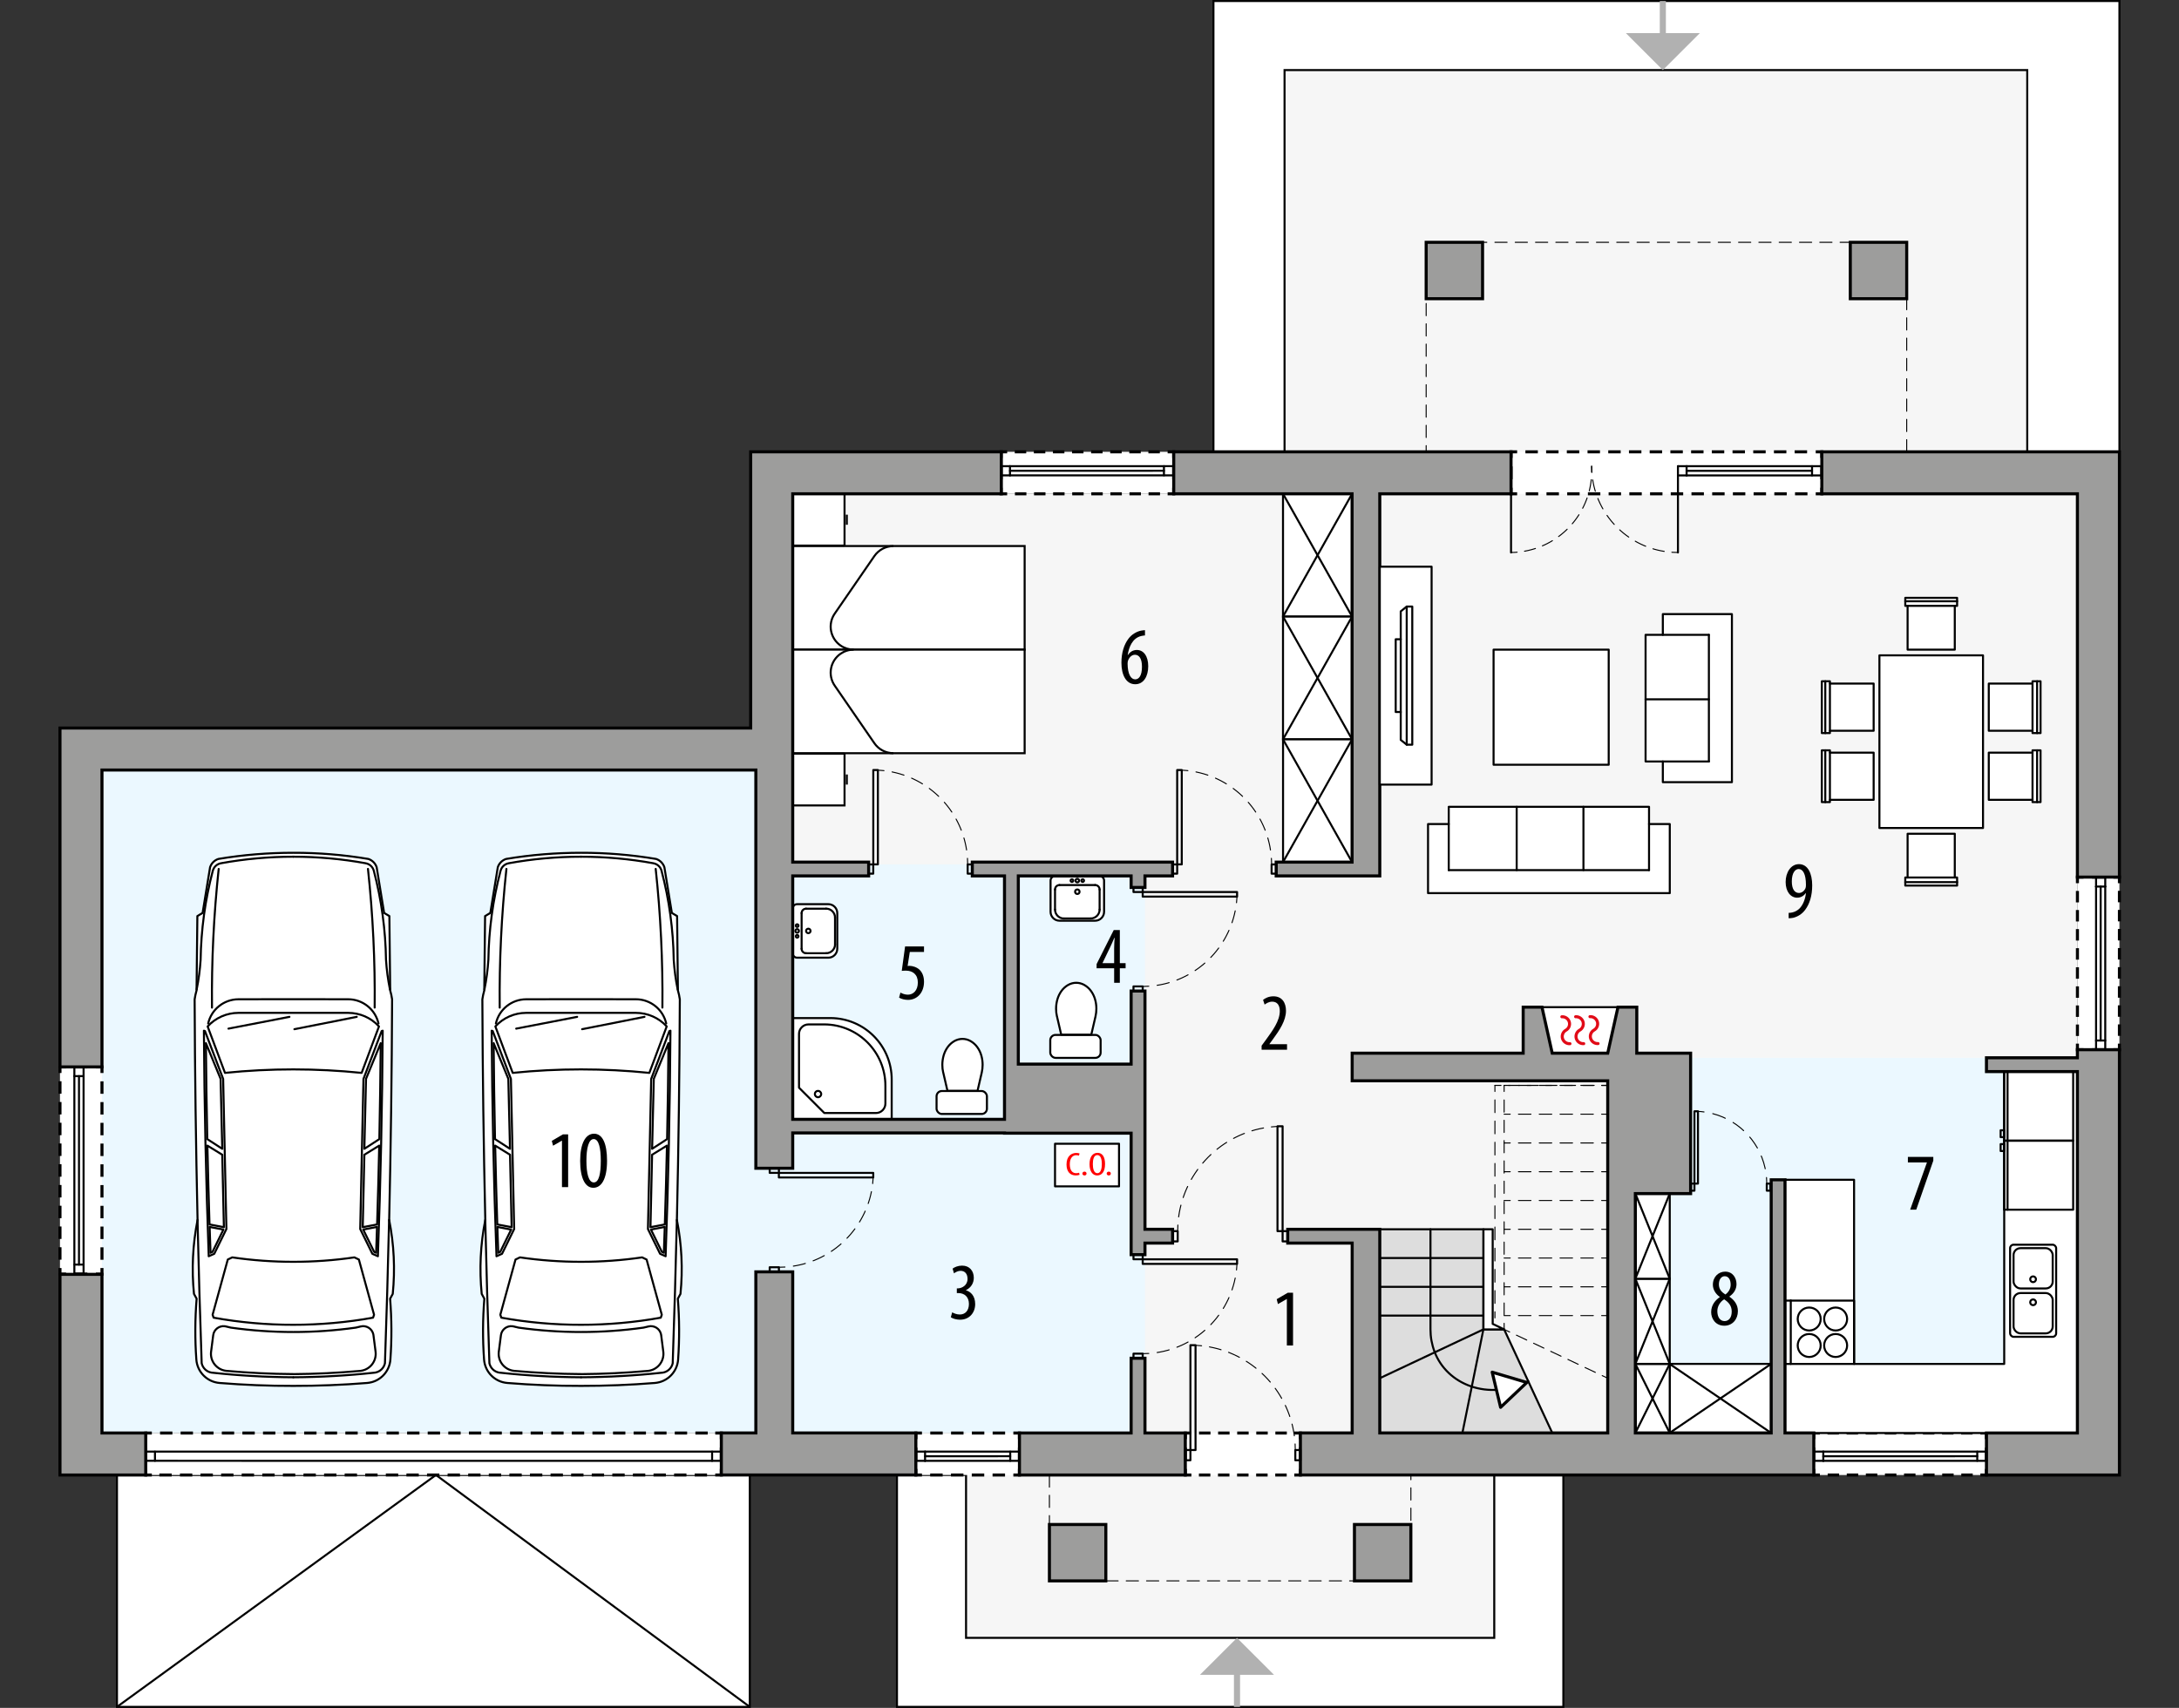 <?xml version="1.0" encoding="UTF-8"?><svg id="a" xmlns="http://www.w3.org/2000/svg" viewBox="0 0 536.56 420.64"><rect x="0" y="0" width="536.56" height="420.64" fill="#333333" stroke="none"/><rect x="28.8" y="363.28" width="155.83" height="57.11" style="fill:#fff; stroke:#000; stroke-miterlimit:22.93; stroke-width:.5px;"/><polygon points="316.31 17.26 316.31 121.62 195.2 121.62 195.2 352.94 237.88 352.94 237.88 403.39 367.83 403.39 367.83 352.94 458.76 352.94 511.55 352.94 511.55 111.28 499.19 111.28 499.19 17.26 316.31 17.26" style="fill:#f6f6f6; fill-rule:evenodd; stroke-width:0px;"/><rect x="402.69" y="260.54" width="108.85" height="92.39" style="fill:#ebf8ff; stroke-width:0px;"/><polygon points="281.94 352.94 25.11 352.94 25.11 189.65 186.12 189.65 186.12 212.9 281.94 212.9 281.94 352.94" style="fill:#ebf8ff; fill-rule:evenodd; stroke-width:0px;"/><polygon points="339.66 352.93 382.24 352.93 370.38 327.42 365.27 327.42 365.29 302.76 339.66 302.76 339.66 352.93" style="fill:#ddd; stroke:#000; stroke-linecap:round; stroke-linejoin:round; stroke-width:.5px;"/><line x1="368.11" y1="324.58" x2="368.11" y2="323.08" style="fill:none; stroke:#000; stroke-linecap:round; stroke-linejoin:round; stroke-width:.25px;"/><line x1="368.11" y1="321" x2="368.11" y2="269.87" style="fill:none; stroke:#000; stroke-dasharray:0 0 3.13 2.09; stroke-linecap:round; stroke-linejoin:round; stroke-width:.25px;"/><line x1="368.11" y1="268.82" x2="368.11" y2="267.32" style="fill:none; stroke:#000; stroke-linecap:round; stroke-linejoin:round; stroke-width:.25px;"/><line x1="370.38" y1="327.42" x2="370.38" y2="325.92" style="fill:none; stroke:#000; stroke-linecap:round; stroke-linejoin:round; stroke-width:.25px;"/><line x1="370.38" y1="323.91" x2="370.38" y2="269.82" style="fill:none; stroke:#000; stroke-dasharray:0 0 3 2; stroke-linecap:round; stroke-linejoin:round; stroke-width:.25px;"/><line x1="370.38" y1="268.82" x2="370.38" y2="267.32" style="fill:none; stroke:#000; stroke-linecap:round; stroke-linejoin:round; stroke-width:.25px;"/><line x1="395.89" y1="267.32" x2="394.39" y2="267.32" style="fill:none; stroke:#000; stroke-linecap:round; stroke-linejoin:round; stroke-width:.25px;"/><line x1="392.55" y1="267.32" x2="370.53" y2="267.32" style="fill:none; stroke:#000; stroke-dasharray:0 0 2.75 1.84; stroke-linecap:round; stroke-linejoin:round; stroke-width:.25px;"/><line x1="369.61" y1="267.32" x2="368.11" y2="267.32" style="fill:none; stroke:#000; stroke-linecap:round; stroke-linejoin:round; stroke-width:.25px;"/><line x1="395.89" y1="309.84" x2="394.39" y2="309.84" style="fill:none; stroke:#000; stroke-linecap:round; stroke-linejoin:round; stroke-width:.25px;"/><line x1="392.34" y1="309.84" x2="372.9" y2="309.84" style="fill:none; stroke:#000; stroke-dasharray:0 0 3.07 2.05; stroke-linecap:round; stroke-linejoin:round; stroke-width:.25px;"/><line x1="371.88" y1="309.84" x2="370.38" y2="309.84" style="fill:none; stroke:#000; stroke-linecap:round; stroke-linejoin:round; stroke-width:.25px;"/><line x1="395.89" y1="302.76" x2="394.39" y2="302.76" style="fill:none; stroke:#000; stroke-linecap:round; stroke-linejoin:round; stroke-width:.25px;"/><line x1="392.34" y1="302.76" x2="372.9" y2="302.76" style="fill:none; stroke:#000; stroke-dasharray:0 0 3.07 2.05; stroke-linecap:round; stroke-linejoin:round; stroke-width:.25px;"/><line x1="371.88" y1="302.76" x2="370.38" y2="302.76" style="fill:none; stroke:#000; stroke-linecap:round; stroke-linejoin:round; stroke-width:.25px;"/><line x1="395.89" y1="295.67" x2="394.39" y2="295.67" style="fill:none; stroke:#000; stroke-linecap:round; stroke-linejoin:round; stroke-width:.25px;"/><line x1="392.34" y1="295.67" x2="372.9" y2="295.67" style="fill:none; stroke:#000; stroke-dasharray:0 0 3.07 2.05; stroke-linecap:round; stroke-linejoin:round; stroke-width:.25px;"/><line x1="371.88" y1="295.67" x2="370.38" y2="295.67" style="fill:none; stroke:#000; stroke-linecap:round; stroke-linejoin:round; stroke-width:.25px;"/><line x1="395.89" y1="288.58" x2="394.39" y2="288.58" style="fill:none; stroke:#000; stroke-linecap:round; stroke-linejoin:round; stroke-width:.25px;"/><line x1="392.34" y1="288.58" x2="372.9" y2="288.58" style="fill:none; stroke:#000; stroke-dasharray:0 0 3.07 2.05; stroke-linecap:round; stroke-linejoin:round; stroke-width:.25px;"/><line x1="371.88" y1="288.58" x2="370.38" y2="288.58" style="fill:none; stroke:#000; stroke-linecap:round; stroke-linejoin:round; stroke-width:.25px;"/><line x1="395.89" y1="281.5" x2="394.39" y2="281.5" style="fill:none; stroke:#000; stroke-linecap:round; stroke-linejoin:round; stroke-width:.25px;"/><line x1="392.34" y1="281.5" x2="372.9" y2="281.5" style="fill:none; stroke:#000; stroke-dasharray:0 0 3.07 2.05; stroke-linecap:round; stroke-linejoin:round; stroke-width:.25px;"/><line x1="371.88" y1="281.5" x2="370.38" y2="281.5" style="fill:none; stroke:#000; stroke-linecap:round; stroke-linejoin:round; stroke-width:.25px;"/><line x1="395.89" y1="274.41" x2="394.39" y2="274.41" style="fill:none; stroke:#000; stroke-linecap:round; stroke-linejoin:round; stroke-width:.25px;"/><line x1="392.34" y1="274.41" x2="372.9" y2="274.41" style="fill:none; stroke:#000; stroke-dasharray:0 0 3.07 2.05; stroke-linecap:round; stroke-linejoin:round; stroke-width:.25px;"/><line x1="371.88" y1="274.41" x2="370.38" y2="274.41" style="fill:none; stroke:#000; stroke-linecap:round; stroke-linejoin:round; stroke-width:.25px;"/><line x1="395.89" y1="267.32" x2="394.39" y2="267.32" style="fill:none; stroke:#000; stroke-linecap:round; stroke-linejoin:round; stroke-width:.25px;"/><line x1="392.34" y1="267.32" x2="372.9" y2="267.32" style="fill:none; stroke:#000; stroke-dasharray:0 0 3.07 2.05; stroke-linecap:round; stroke-linejoin:round; stroke-width:.25px;"/><line x1="371.88" y1="267.32" x2="370.38" y2="267.32" style="fill:none; stroke:#000; stroke-linecap:round; stroke-linejoin:round; stroke-width:.25px;"/><line x1="395.89" y1="316.93" x2="394.39" y2="316.93" style="fill:none; stroke:#000; stroke-linecap:round; stroke-linejoin:round; stroke-width:.25px;"/><line x1="392.34" y1="316.93" x2="372.9" y2="316.93" style="fill:none; stroke:#000; stroke-dasharray:0 0 3.07 2.05; stroke-linecap:round; stroke-linejoin:round; stroke-width:.25px;"/><line x1="371.88" y1="316.93" x2="370.38" y2="316.93" style="fill:none; stroke:#000; stroke-linecap:round; stroke-linejoin:round; stroke-width:.25px;"/><line x1="395.89" y1="324.02" x2="394.39" y2="324.02" style="fill:none; stroke:#000; stroke-linecap:round; stroke-linejoin:round; stroke-width:.25px;"/><line x1="392.34" y1="324.02" x2="372.9" y2="324.02" style="fill:none; stroke:#000; stroke-dasharray:0 0 3.07 2.05; stroke-linecap:round; stroke-linejoin:round; stroke-width:.25px;"/><line x1="371.88" y1="324.02" x2="370.38" y2="324.02" style="fill:none; stroke:#000; stroke-linecap:round; stroke-linejoin:round; stroke-width:.25px;"/><line x1="395.89" y1="339.44" x2="394.53" y2="338.8" style="fill:none; stroke:#000; stroke-linecap:round; stroke-linejoin:round; stroke-width:.25px;"/><line x1="392.84" y1="338" x2="372.58" y2="328.45" style="fill:none; stroke:#000; stroke-dasharray:0 0 2.8 1.87; stroke-linecap:round; stroke-linejoin:round; stroke-width:.25px;"/><line x1="371.73" y1="328.06" x2="370.38" y2="327.42" style="fill:none; stroke:#000; stroke-linecap:round; stroke-linejoin:round; stroke-width:.25px;"/><line x1="339.76" y1="339.44" x2="365.27" y2="327.42" style="fill:none; stroke:#000; stroke-linecap:round; stroke-linejoin:round; stroke-width:.5px;"/><line x1="360.1" y1="352.93" x2="365.27" y2="327.42" style="fill:none; stroke:#000; stroke-linecap:round; stroke-linejoin:round; stroke-width:.5px;"/><line x1="339.76" y1="324.02" x2="365.27" y2="324.02" style="fill:none; stroke:#000; stroke-linecap:round; stroke-linejoin:round; stroke-width:.5px;"/><line x1="339.76" y1="316.93" x2="365.27" y2="316.93" style="fill:none; stroke:#000; stroke-linecap:round; stroke-linejoin:round; stroke-width:.5px;"/><line x1="339.66" y1="309.84" x2="365.19" y2="309.84" style="fill:none; stroke:#000; stroke-linecap:round; stroke-linejoin:round; stroke-width:.5px;"/><polygon points="367.56 326.06 367.56 302.76 365.29 302.76 365.29 327.32 365.27 327.42 370.38 327.42 367.56 326.06" style="fill:#fff; stroke:#000; stroke-linecap:round; stroke-linejoin:round; stroke-width:.5px;"/><path d="M352.24,302.76v24.66c0,1.88.34,3.75,1.01,5.51,3.04,8.05,13.19,12.23,23.07,7.25" style="fill:none; stroke:#000; stroke-linecap:round; stroke-linejoin:round; stroke-width:.5px;"/><polygon points="298.8 .25 298.8 111.28 316.31 111.28 316.31 17.26 499.19 17.26 499.19 111.28 521.89 111.28 521.89 .25 298.8 .25" style="fill:#fff; fill-rule:evenodd; stroke:#000; stroke-miterlimit:22.93; stroke-width:.5px;"/><polygon points="367.95 363.27 367.95 403.39 237.88 403.39 237.88 363.27 220.87 363.27 220.87 420.39 384.96 420.39 384.96 363.27 367.95 363.27" style="fill:#fff; fill-rule:evenodd; stroke:#000; stroke-miterlimit:22.93; stroke-width:.5px;"/><rect x="372.08" y="111.28" width="76.54" height="10.34" style="fill:#fff; stroke-width:0px;"/><polyline points="372.08 112.78 372.08 111.28 373.58 111.28" style="fill:none; stroke:#000; stroke-miterlimit:22.93; stroke-width:.75px;"/><line x1="375.62" y1="111.28" x2="446.09" y2="111.28" style="fill:none; stroke:#000; stroke-dasharray:0 0 3.06 2.04; stroke-miterlimit:22.93; stroke-width:.75px;"/><polyline points="447.11 111.28 448.61 111.28 448.61 112.78" style="fill:none; stroke:#000; stroke-miterlimit:22.93; stroke-width:.75px;"/><line x1="448.61" y1="114.88" x2="448.61" y2="119.07" style="fill:none; stroke:#000; stroke-dasharray:0 0 3.15 2.1; stroke-miterlimit:22.93; stroke-width:.75px;"/><polyline points="448.61 120.12 448.61 121.62 447.11 121.62" style="fill:none; stroke:#000; stroke-miterlimit:22.93; stroke-width:.75px;"/><line x1="445.07" y1="121.62" x2="374.6" y2="121.62" style="fill:none; stroke:#000; stroke-dasharray:0 0 3.06 2.04; stroke-miterlimit:22.93; stroke-width:.75px;"/><polyline points="373.58 121.62 372.08 121.62 372.08 120.12" style="fill:none; stroke:#000; stroke-miterlimit:22.93; stroke-width:.75px;"/><line x1="372.08" y1="118.02" x2="372.08" y2="113.83" style="fill:none; stroke:#000; stroke-dasharray:0 0 3.15 2.1; stroke-miterlimit:22.93; stroke-width:.75px;"/><rect x="246.5" y="111.28" width="42.52" height="10.34" style="fill:#fff; stroke-width:0px;"/><polyline points="246.5 112.78 246.5 111.28 248 111.28" style="fill:none; stroke:#000; stroke-miterlimit:22.93; stroke-width:.75px;"/><line x1="249.88" y1="111.28" x2="286.58" y2="111.28" style="fill:none; stroke:#000; stroke-dasharray:0 0 2.82 1.88; stroke-miterlimit:22.93; stroke-width:.75px;"/><polyline points="287.52 111.28 289.02 111.28 289.02 112.78" style="fill:none; stroke:#000; stroke-miterlimit:22.93; stroke-width:.75px;"/><line x1="289.02" y1="114.88" x2="289.02" y2="119.07" style="fill:none; stroke:#000; stroke-dasharray:0 0 3.15 2.1; stroke-miterlimit:22.93; stroke-width:.75px;"/><polyline points="289.02 120.12 289.02 121.62 287.52 121.62" style="fill:none; stroke:#000; stroke-miterlimit:22.93; stroke-width:.75px;"/><line x1="285.64" y1="121.62" x2="248.94" y2="121.62" style="fill:none; stroke:#000; stroke-dasharray:0 0 2.82 1.88; stroke-miterlimit:22.93; stroke-width:.75px;"/><polyline points="248 121.62 246.5 121.62 246.5 120.12" style="fill:none; stroke:#000; stroke-miterlimit:22.93; stroke-width:.75px;"/><line x1="246.5" y1="118.02" x2="246.5" y2="113.83" style="fill:none; stroke:#000; stroke-dasharray:0 0 3.15 2.1; stroke-miterlimit:22.93; stroke-width:.75px;"/><rect x="446.63" y="352.94" width="42.52" height="10.34" style="fill:#fff; stroke-width:0px;"/><polyline points="446.63 354.44 446.63 352.94 448.13 352.94" style="fill:none; stroke:#000; stroke-miterlimit:22.93; stroke-width:.75px;"/><line x1="450.01" y1="352.94" x2="486.71" y2="352.94" style="fill:none; stroke:#000; stroke-dasharray:0 0 2.82 1.88; stroke-miterlimit:22.93; stroke-width:.75px;"/><polyline points="487.65 352.94 489.15 352.94 489.15 354.44" style="fill:none; stroke:#000; stroke-miterlimit:22.93; stroke-width:.75px;"/><line x1="489.15" y1="356.53" x2="489.15" y2="360.73" style="fill:none; stroke:#000; stroke-dasharray:0 0 3.15 2.1; stroke-miterlimit:22.93; stroke-width:.75px;"/><polyline points="489.15 361.78 489.15 363.28 487.65 363.28" style="fill:none; stroke:#000; stroke-miterlimit:22.93; stroke-width:.75px;"/><line x1="485.77" y1="363.28" x2="449.07" y2="363.28" style="fill:none; stroke:#000; stroke-dasharray:0 0 2.82 1.88; stroke-miterlimit:22.93; stroke-width:.75px;"/><polyline points="448.13 363.28 446.63 363.28 446.63 361.78" style="fill:none; stroke:#000; stroke-miterlimit:22.93; stroke-width:.75px;"/><line x1="446.63" y1="359.68" x2="446.63" y2="355.48" style="fill:none; stroke:#000; stroke-dasharray:0 0 3.15 2.1; stroke-miterlimit:22.93; stroke-width:.75px;"/><rect x="511.55" y="216.02" width="10.34" height="42.52" style="fill:#fff; stroke-width:0px;"/><polyline points="520.39 216.02 521.89 216.02 521.89 217.52" style="fill:none; stroke:#000; stroke-miterlimit:22.93; stroke-width:.75px;"/><line x1="521.89" y1="219.4" x2="521.89" y2="256.1" style="fill:none; stroke:#000; stroke-dasharray:0 0 2.82 1.88; stroke-miterlimit:22.93; stroke-width:.75px;"/><polyline points="521.89 257.04 521.89 258.54 520.39 258.54" style="fill:none; stroke:#000; stroke-miterlimit:22.93; stroke-width:.75px;"/><line x1="518.29" y1="258.54" x2="514.1" y2="258.54" style="fill:none; stroke:#000; stroke-dasharray:0 0 3.15 2.1; stroke-miterlimit:22.93; stroke-width:.75px;"/><polyline points="513.05 258.54 511.55 258.54 511.55 257.04" style="fill:none; stroke:#000; stroke-miterlimit:22.93; stroke-width:.75px;"/><line x1="511.55" y1="255.15" x2="511.55" y2="218.46" style="fill:none; stroke:#000; stroke-dasharray:0 0 2.82 1.88; stroke-miterlimit:22.93; stroke-width:.75px;"/><polyline points="511.55 217.52 511.55 216.02 513.05 216.02" style="fill:none; stroke:#000; stroke-miterlimit:22.93; stroke-width:.75px;"/><line x1="515.15" y1="216.02" x2="519.34" y2="216.02" style="fill:none; stroke:#000; stroke-dasharray:0 0 3.15 2.1; stroke-miterlimit:22.93; stroke-width:.75px;"/><rect x="14.77" y="262.77" width="10.34" height="51.02" style="fill:#fff; stroke-width:0px;"/><polyline points="23.61 262.77 25.11 262.77 25.11 264.27" style="fill:none; stroke:#000; stroke-miterlimit:22.93; stroke-width:.75px;"/><line x1="25.11" y1="266.32" x2="25.11" y2="311.27" style="fill:none; stroke:#000; stroke-dasharray:0 0 3.07 2.04; stroke-miterlimit:22.93; stroke-width:.75px;"/><polyline points="25.11 312.3 25.11 313.8 23.61 313.8" style="fill:none; stroke:#000; stroke-miterlimit:22.93; stroke-width:.75px;"/><line x1="21.51" y1="313.8" x2="17.32" y2="313.8" style="fill:none; stroke:#000; stroke-dasharray:0 0 3.15 2.1; stroke-miterlimit:22.93; stroke-width:.75px;"/><polyline points="16.27 313.8 14.77 313.8 14.77 312.3" style="fill:none; stroke:#000; stroke-miterlimit:22.93; stroke-width:.75px;"/><line x1="14.77" y1="310.25" x2="14.77" y2="265.29" style="fill:none; stroke:#000; stroke-dasharray:0 0 3.07 2.04; stroke-miterlimit:22.93; stroke-width:.75px;"/><polyline points="14.77 264.27 14.77 262.77 16.27 262.77" style="fill:none; stroke:#000; stroke-miterlimit:22.93; stroke-width:.75px;"/><line x1="18.37" y1="262.77" x2="22.56" y2="262.77" style="fill:none; stroke:#000; stroke-dasharray:0 0 3.15 2.1; stroke-miterlimit:22.93; stroke-width:.75px;"/><rect x="225.52" y="352.94" width="25.51" height="10.34" style="fill:#fff; stroke-width:0px;"/><polyline points="225.52 354.44 225.52 352.94 227.02 352.94" style="fill:none; stroke:#000; stroke-miterlimit:22.93; stroke-width:.75px;"/><line x1="229.07" y1="352.94" x2="248.51" y2="352.94" style="fill:none; stroke:#000; stroke-dasharray:0 0 3.07 2.05; stroke-miterlimit:22.93; stroke-width:.75px;"/><polyline points="249.53 352.94 251.03 352.94 251.03 354.44" style="fill:none; stroke:#000; stroke-miterlimit:22.93; stroke-width:.75px;"/><line x1="251.03" y1="356.53" x2="251.03" y2="360.73" style="fill:none; stroke:#000; stroke-dasharray:0 0 3.15 2.1; stroke-miterlimit:22.93; stroke-width:.75px;"/><polyline points="251.03 361.78 251.03 363.28 249.53 363.28" style="fill:none; stroke:#000; stroke-miterlimit:22.93; stroke-width:.75px;"/><line x1="247.48" y1="363.28" x2="228.04" y2="363.28" style="fill:none; stroke:#000; stroke-dasharray:0 0 3.07 2.05; stroke-miterlimit:22.93; stroke-width:.75px;"/><polyline points="227.02 363.28 225.52 363.28 225.52 361.78" style="fill:none; stroke:#000; stroke-miterlimit:22.93; stroke-width:.75px;"/><line x1="225.52" y1="359.68" x2="225.52" y2="355.48" style="fill:none; stroke:#000; stroke-dasharray:0 0 3.15 2.1; stroke-miterlimit:22.93; stroke-width:.75px;"/><rect x="35.89" y="352.94" width="141.73" height="10.34" style="fill:#fff; stroke-width:0px;"/><polyline points="35.89 354.44 35.89 352.94 37.39 352.94" style="fill:none; stroke:#000; stroke-miterlimit:22.93; stroke-width:.75px;"/><line x1="39.41" y1="352.94" x2="175.11" y2="352.94" style="fill:none; stroke:#000; stroke-dasharray:0 0 3.04 2.03; stroke-miterlimit:22.93; stroke-width:.75px;"/><polyline points="176.12 352.94 177.62 352.94 177.62 354.44" style="fill:none; stroke:#000; stroke-miterlimit:22.93; stroke-width:.75px;"/><line x1="177.62" y1="356.53" x2="177.62" y2="360.73" style="fill:none; stroke:#000; stroke-dasharray:0 0 3.15 2.1; stroke-miterlimit:22.93; stroke-width:.75px;"/><polyline points="177.62 361.78 177.62 363.28 176.12 363.28" style="fill:none; stroke:#000; stroke-miterlimit:22.93; stroke-width:.75px;"/><line x1="174.1" y1="363.28" x2="38.4" y2="363.28" style="fill:none; stroke:#000; stroke-dasharray:0 0 3.04 2.03; stroke-miterlimit:22.93; stroke-width:.75px;"/><polyline points="37.39 363.28 35.89 363.28 35.89 361.78" style="fill:none; stroke:#000; stroke-miterlimit:22.93; stroke-width:.75px;"/><line x1="35.89" y1="359.68" x2="35.89" y2="355.48" style="fill:none; stroke:#000; stroke-dasharray:0 0 3.15 2.1; stroke-miterlimit:22.93; stroke-width:.75px;"/><rect x="291.87" y="352.94" width="28.35" height="10.34" style="fill:#fff; stroke-width:0px;"/><polyline points="291.87 354.44 291.87 352.94 293.37 352.94" style="fill:none; stroke:#000; stroke-miterlimit:22.93; stroke-width:.75px;"/><line x1="295.25" y1="352.94" x2="317.78" y2="352.94" style="fill:none; stroke:#000; stroke-dasharray:0 0 2.82 1.88; stroke-miterlimit:22.93; stroke-width:.75px;"/><polyline points="318.71 352.94 320.21 352.94 320.21 354.44" style="fill:none; stroke:#000; stroke-miterlimit:22.93; stroke-width:.75px;"/><line x1="320.21" y1="356.53" x2="320.21" y2="360.73" style="fill:none; stroke:#000; stroke-dasharray:0 0 3.15 2.1; stroke-miterlimit:22.93; stroke-width:.75px;"/><polyline points="320.21 361.78 320.21 363.28 318.71 363.28" style="fill:none; stroke:#000; stroke-miterlimit:22.93; stroke-width:.75px;"/><line x1="316.84" y1="363.28" x2="294.31" y2="363.28" style="fill:none; stroke:#000; stroke-dasharray:0 0 2.82 1.88; stroke-miterlimit:22.93; stroke-width:.75px;"/><polyline points="293.37 363.28 291.87 363.28 291.87 361.78" style="fill:none; stroke:#000; stroke-miterlimit:22.93; stroke-width:.75px;"/><line x1="291.87" y1="359.68" x2="291.87" y2="355.48" style="fill:none; stroke:#000; stroke-dasharray:0 0 3.15 2.1; stroke-miterlimit:22.93; stroke-width:.75px;"/><rect x="462.79" y="161.41" width="25.51" height="42.52" style="fill:#fff; stroke:#000; stroke-linecap:round; stroke-linejoin:round; stroke-width:.5px;"/><polygon points="481.35 216.12 481.35 205.35 469.73 205.35 469.73 216.12 469.16 216.12 469.16 218.11 481.92 218.11 481.92 216.12 481.35 216.12" style="fill:#fff; stroke:#000; stroke-linecap:round; stroke-linejoin:round; stroke-width:.5px;"/><polygon points="481.35 149.22 481.35 160 469.73 160 469.73 149.22 469.16 149.22 469.16 147.24 481.92 147.24 481.92 149.22 481.35 149.22" style="fill:#fff; stroke:#000; stroke-linecap:round; stroke-linejoin:round; stroke-width:.5px;"/><polygon points="500.49 179.98 489.72 179.98 489.72 168.36 500.49 168.36 500.49 167.79 502.47 167.79 502.47 180.55 500.49 180.55 500.49 179.98" style="fill:#fff; stroke:#000; stroke-linecap:round; stroke-linejoin:round; stroke-width:.5px;"/><polygon points="500.49 196.99 489.72 196.99 489.72 185.37 500.49 185.37 500.49 184.8 502.47 184.8 502.47 197.55 500.49 197.55 500.49 196.99" style="fill:#fff; stroke:#000; stroke-linecap:round; stroke-linejoin:round; stroke-width:.5px;"/><polygon points="450.6 179.98 461.37 179.98 461.37 168.36 450.6 168.36 450.6 167.79 448.61 167.79 448.61 180.55 450.6 180.55 450.6 179.98" style="fill:#fff; stroke:#000; stroke-linecap:round; stroke-linejoin:round; stroke-width:.5px;"/><polygon points="450.6 196.99 461.37 196.99 461.37 185.37 450.6 185.37 450.6 184.8 448.61 184.8 448.61 197.55 450.6 197.55 450.6 196.99" style="fill:#fff; stroke:#000; stroke-linecap:round; stroke-linejoin:round; stroke-width:.5px;"/><line x1="481.35" y1="216.12" x2="469.73" y2="216.12" style="fill:none; stroke:#000; stroke-linecap:round; stroke-linejoin:round; stroke-width:.5px;"/><line x1="481.92" y1="217.26" x2="469.16" y2="217.26" style="fill:none; stroke:#000; stroke-linecap:round; stroke-linejoin:round; stroke-width:.5px;"/><line x1="481.35" y1="149.22" x2="469.73" y2="149.22" style="fill:none; stroke:#000; stroke-linecap:round; stroke-linejoin:round; stroke-width:.5px;"/><line x1="481.92" y1="148.09" x2="469.16" y2="148.09" style="fill:none; stroke:#000; stroke-linecap:round; stroke-linejoin:round; stroke-width:.5px;"/><line x1="500.49" y1="179.98" x2="500.49" y2="168.36" style="fill:none; stroke:#000; stroke-linecap:round; stroke-linejoin:round; stroke-width:.5px;"/><line x1="501.62" y1="180.55" x2="501.62" y2="167.79" style="fill:none; stroke:#000; stroke-linecap:round; stroke-linejoin:round; stroke-width:.5px;"/><line x1="500.49" y1="196.99" x2="500.49" y2="185.37" style="fill:none; stroke:#000; stroke-linecap:round; stroke-linejoin:round; stroke-width:.5px;"/><line x1="501.62" y1="197.55" x2="501.62" y2="184.8" style="fill:none; stroke:#000; stroke-linecap:round; stroke-linejoin:round; stroke-width:.5px;"/><line x1="450.6" y1="179.98" x2="450.6" y2="168.36" style="fill:none; stroke:#000; stroke-linecap:round; stroke-linejoin:round; stroke-width:.5px;"/><line x1="449.46" y1="180.55" x2="449.46" y2="167.79" style="fill:none; stroke:#000; stroke-linecap:round; stroke-linejoin:round; stroke-width:.5px;"/><line x1="450.6" y1="196.99" x2="450.6" y2="185.37" style="fill:none; stroke:#000; stroke-linecap:round; stroke-linejoin:round; stroke-width:.5px;"/><line x1="449.46" y1="197.55" x2="449.46" y2="184.8" style="fill:none; stroke:#000; stroke-linecap:round; stroke-linejoin:round; stroke-width:.5px;"/><polygon points="511.5 263.92 493.52 263.92 493.52 335.92 456.55 335.92 456.55 290.57 439.54 290.57 439.54 352.93 511.54 352.93 511.5 263.92" style="fill:#fff; stroke:#000; stroke-linecap:round; stroke-linejoin:round; stroke-width:.5px;"/><line x1="494.34" y1="280.93" x2="494.34" y2="263.92" style="fill:none; stroke:#000; stroke-linecap:round; stroke-linejoin:round; stroke-width:.5px;"/><rect x="493.49" y="263.92" width="17.01" height="17.01" style="fill:none; stroke:#000; stroke-linecap:round; stroke-linejoin:round; stroke-width:.5px;"/><rect x="492.64" y="278.37" width=".85" height="1.7" style="fill:none; stroke:#000; stroke-linecap:round; stroke-linejoin:round; stroke-width:.5px;"/><path d="M500.63,320.03c-.39,0-.71.32-.71.71s.32.71.71.71.71-.32.71-.71-.32-.71-.71-.71Z" style="fill:none; stroke:#000; stroke-linecap:round; stroke-linejoin:round; stroke-width:.5px;"/><path d="M500.63,314.36c-.39,0-.71.32-.71.71s.32.71.71.71.71-.32.71-.71-.32-.71-.71-.71Z" style="fill:none; stroke:#000; stroke-linecap:round; stroke-linejoin:round; stroke-width:.5px;"/><rect x="494.97" y="306.56" width="11.34" height="22.68" rx=".85" ry=".85" style="fill:none; stroke:#000; stroke-linecap:round; stroke-linejoin:round; stroke-width:.5px;"/><rect x="495.82" y="307.41" width="9.64" height="9.92" rx="1.7" ry="1.7" style="fill:none; stroke:#000; stroke-linecap:round; stroke-linejoin:round; stroke-width:.5px;"/><rect x="495.82" y="318.47" width="9.64" height="9.92" rx="1.7" ry="1.7" style="fill:none; stroke:#000; stroke-linecap:round; stroke-linejoin:round; stroke-width:.5px;"/><path d="M452.01,322.03c1.57,0,2.83,1.27,2.83,2.83s-1.27,2.83-2.83,2.83-2.83-1.27-2.83-2.83,1.27-2.83,2.83-2.83Z" style="fill:none; stroke:#000; stroke-linecap:round; stroke-linejoin:round; stroke-width:.5px;"/><path d="M445.5,322.03c1.57,0,2.83,1.27,2.83,2.83s-1.27,2.83-2.83,2.83-2.83-1.27-2.83-2.83,1.27-2.83,2.83-2.83Z" style="fill:none; stroke:#000; stroke-linecap:round; stroke-linejoin:round; stroke-width:.5px;"/><path d="M445.5,328.55c1.57,0,2.83,1.27,2.83,2.83s-1.27,2.83-2.83,2.83-2.83-1.27-2.83-2.83,1.27-2.83,2.83-2.83Z" style="fill:none; stroke:#000; stroke-linecap:round; stroke-linejoin:round; stroke-width:.5px;"/><path d="M452.01,328.55c1.57,0,2.83,1.27,2.83,2.83s-1.27,2.83-2.83,2.83-2.83-1.27-2.83-2.83,1.27-2.83,2.83-2.83Z" style="fill:none; stroke:#000; stroke-linecap:round; stroke-linejoin:round; stroke-width:.5px;"/><line x1="440.96" y1="335.92" x2="440.96" y2="320.33" style="fill:none; stroke:#000; stroke-linecap:round; stroke-linejoin:round; stroke-width:.5px;"/><line x1="440.96" y1="320.33" x2="440.96" y2="320.33" style="fill:none; stroke:#000; stroke-linecap:round; stroke-linejoin:round; stroke-width:.5px;"/><polygon points="456.55 320.33 440.96 320.33 439.54 320.33 439.54 335.92 456.55 335.92 456.55 320.33" style="fill:none; stroke:#000; stroke-linecap:round; stroke-linejoin:round; stroke-width:.5px;"/><line x1="494.34" y1="280.93" x2="494.34" y2="297.93" style="fill:none; stroke:#000; stroke-linecap:round; stroke-linejoin:round; stroke-width:.5px;"/><rect x="493.49" y="280.93" width="17.01" height="17.01" style="fill:none; stroke:#000; stroke-linecap:round; stroke-linejoin:round; stroke-width:.5px;"/><rect x="492.64" y="281.78" width=".85" height="1.7" style="fill:none; stroke:#000; stroke-linecap:round; stroke-linejoin:round; stroke-width:.5px;"/><rect x="195.2" y="121.62" width="12.76" height="12.76" style="fill:#fff; stroke:#000; stroke-miterlimit:10; stroke-width:.5px;"/><polygon points="210.22 160 195.2 160 195.2 134.48 219.15 134.48 252.31 134.48 252.31 160 210.22 160" style="fill:#fff; stroke:#000; stroke-miterlimit:10; stroke-width:.5px;"/><path d="M210.22,160c-1.15,0-2.27-.35-3.22-1-2.58-1.78-3.23-5.31-1.45-7.88l9.76-14.17c1.06-1.54,2.8-2.45,4.67-2.45" style="fill:none; stroke:#000; stroke-miterlimit:10; stroke-width:.5px;"/><line x1="208.52" y1="129.24" x2="208.52" y2="126.76" style="fill:none; stroke:#000; stroke-miterlimit:10; stroke-width:.5px;"/><line x1="195.2" y1="134.38" x2="207.95" y2="134.38" style="fill:none; stroke:#000; stroke-miterlimit:10; stroke-width:.5px;"/><rect x="195.2" y="185.61" width="12.76" height="12.76" style="fill:#fff; stroke:#000; stroke-miterlimit:10; stroke-width:.5px;"/><polygon points="210.22 160 195.2 160 195.2 185.51 219.15 185.51 252.31 185.51 252.31 160 210.22 160" style="fill:#fff; stroke:#000; stroke-miterlimit:10; stroke-width:.5px;"/><path d="M210.22,160c-1.15,0-2.27.35-3.22,1-2.58,1.78-3.23,5.31-1.45,7.88l9.76,14.17c1.06,1.54,2.8,2.45,4.67,2.45" style="fill:none; stroke:#000; stroke-miterlimit:10; stroke-width:.5px;"/><line x1="208.52" y1="190.75" x2="208.52" y2="193.23" style="fill:none; stroke:#000; stroke-miterlimit:10; stroke-width:.5px;"/><line x1="195.2" y1="185.61" x2="207.95" y2="185.61" style="fill:none; stroke:#000; stroke-miterlimit:10; stroke-width:.5px;"/><rect x="411.11" y="335.91" width="25.03" height="17.01" style="fill:#fff; stroke:#000; stroke-miterlimit:10; stroke-width:.5px;"/><line x1="411.11" y1="335.91" x2="436.14" y2="352.93" style="fill:none; stroke:#000; stroke-miterlimit:10; stroke-width:.5px;"/><line x1="436.14" y1="335.91" x2="411.11" y2="352.93" style="fill:none; stroke:#000; stroke-miterlimit:10; stroke-width:.5px;"/><rect x="309.32" y="128.23" width="30.24" height="17.01" transform="translate(461.17 -187.7) rotate(90)" style="fill:#fff; stroke:#000; stroke-miterlimit:10; stroke-width:.5px;"/><line x1="332.94" y1="121.62" x2="315.93" y2="151.85" style="fill:none; stroke:#000; stroke-miterlimit:10; stroke-width:.5px;"/><line x1="332.94" y1="151.85" x2="315.93" y2="121.62" style="fill:none; stroke:#000; stroke-miterlimit:10; stroke-width:.5px;"/><rect x="309.32" y="158.47" width="30.24" height="17.01" transform="translate(491.41 -157.46) rotate(90)" style="fill:#fff; stroke:#000; stroke-miterlimit:10; stroke-width:.5px;"/><line x1="332.94" y1="151.85" x2="315.93" y2="182.09" style="fill:none; stroke:#000; stroke-miterlimit:10; stroke-width:.5px;"/><line x1="332.94" y1="182.09" x2="315.93" y2="151.85" style="fill:none; stroke:#000; stroke-miterlimit:10; stroke-width:.5px;"/><rect x="309.32" y="188.7" width="30.24" height="17.01" transform="translate(521.65 -127.22) rotate(90)" style="fill:#fff; stroke:#000; stroke-miterlimit:10; stroke-width:.5px;"/><line x1="332.94" y1="182.09" x2="315.93" y2="212.33" style="fill:none; stroke:#000; stroke-miterlimit:10; stroke-width:.5px;"/><line x1="332.94" y1="212.33" x2="315.93" y2="182.09" style="fill:none; stroke:#000; stroke-miterlimit:10; stroke-width:.5px;"/><rect x="402.69" y="335.91" width="8.47" height="17.01" style="fill:#fff; stroke:#000; stroke-miterlimit:10; stroke-width:.5px;"/><line x1="402.69" y1="335.91" x2="411.16" y2="352.93" style="fill:none; stroke:#000; stroke-miterlimit:10; stroke-width:.5px;"/><line x1="411.16" y1="335.91" x2="402.69" y2="352.93" style="fill:none; stroke:#000; stroke-miterlimit:10; stroke-width:.5px;"/><rect x="402.69" y="314.94" width="8.47" height="20.97" style="fill:#fff; stroke:#000; stroke-miterlimit:10; stroke-width:.5px;"/><line x1="402.69" y1="314.94" x2="411.16" y2="335.91" style="fill:none; stroke:#000; stroke-miterlimit:10; stroke-width:.5px;"/><line x1="411.16" y1="314.94" x2="402.69" y2="335.91" style="fill:none; stroke:#000; stroke-miterlimit:10; stroke-width:.5px;"/><rect x="402.69" y="293.97" width="8.47" height="20.97" style="fill:#fff; stroke:#000; stroke-miterlimit:10; stroke-width:.5px;"/><line x1="402.69" y1="293.97" x2="411.16" y2="314.94" style="fill:none; stroke:#000; stroke-miterlimit:10; stroke-width:.5px;"/><line x1="411.16" y1="293.97" x2="402.69" y2="314.94" style="fill:none; stroke:#000; stroke-miterlimit:10; stroke-width:.5px;"/><path d="M219.57,275.68h-24.38v-24.94h9.35c8.35.05,15.08,6.85,15.03,15.2,0,.13,0,.26,0,.39v9.35Z" style="fill:#fff; stroke:#000; stroke-linecap:round; stroke-linejoin:round; stroke-width:.5px;"/><path d="M201.43,268.67c-.43,0-.78.35-.78.78s.35.78.78.78.78-.35.78-.78-.35-.78-.78-.78Z" style="fill:none; stroke:#000; stroke-linecap:round; stroke-linejoin:round; stroke-width:.5px;"/><path d="M215.68,274.13h-12.69l-6.24-6.24v-13.25c0-1.29,1.05-2.34,2.34-2.34h3.9c8.35.05,15.08,6.85,15.03,15.2,0,.13,0,.26,0,.39v3.9c0,1.29-1.05,2.34-2.34,2.34Z" style="fill:none; stroke:#000; stroke-linecap:round; stroke-linejoin:round; stroke-width:.5px;"/><rect x="230.62" y="268.72" width="12.4" height="5.65" rx="1.3" ry="1.3" transform="translate(473.64 543.08) rotate(180)" style="fill:#fff; stroke:#000; stroke-linecap:round; stroke-linejoin:round; stroke-width:.5px;"/><path d="M232.26,264.18c-.15-.63-.22-1.28-.22-1.92,0-.8.12-1.6.34-2.37.21-.7.53-1.37.96-1.97.44-.62,1-1.13,1.66-1.51.61-.35,1.3-.54,2-.54s1.39.19,2,.54c.65.38,1.22.89,1.66,1.51.43.6.75,1.26.96,1.97.23.77.34,1.56.34,2.37,0,.65-.08,1.29-.22,1.92l-1.03,4.46h-7.41l-1.03-4.46Z" style="fill:#fff; stroke:#000; stroke-linecap:round; stroke-linejoin:round; stroke-width:.5px;"/><rect x="258.63" y="254.89" width="12.4" height="5.65" rx="1.3" ry="1.3" transform="translate(529.65 515.43) rotate(180)" style="fill:#fff; stroke:#000; stroke-linecap:round; stroke-linejoin:round; stroke-width:.5px;"/><path d="M260.27,250.36c-.15-.63-.22-1.28-.22-1.92,0-.8.12-1.6.34-2.37.21-.7.53-1.37.96-1.97.44-.62,1-1.13,1.66-1.51.61-.35,1.3-.54,2-.54s1.39.19,2,.54c.65.38,1.22.89,1.66,1.51.43.6.75,1.26.96,1.97.23.77.34,1.56.34,2.37,0,.65-.08,1.29-.22,1.92l-1.03,4.46h-7.41l-1.03-4.46Z" style="fill:#fff; stroke:#000; stroke-linecap:round; stroke-linejoin:round; stroke-width:.5px;"/><rect x="367.78" y="160" width="28.35" height="28.35" style="fill:#fff; stroke:#000; stroke-linecap:round; stroke-linejoin:round; stroke-width:.5px;"/><polyline points="356.74 198.71 356.74 202.96 351.64 202.96 351.64 219.97 411.17 219.97 411.17 202.96 406.06 202.96 406.06 198.71 356.74 198.71" style="fill:#fff; stroke:#000; stroke-linecap:round; stroke-linejoin:round; stroke-width:.5px;"/><polyline points="356.74 214.3 356.74 214.3 406.06 214.3 406.06 214.3" style="fill:none; stroke:#000; stroke-linecap:round; stroke-linejoin:round; stroke-width:.5px;"/><line x1="356.74" y1="202.96" x2="356.74" y2="214.3" style="fill:none; stroke:#000; stroke-linecap:round; stroke-linejoin:round; stroke-width:.5px;"/><line x1="406.06" y1="214.3" x2="406.06" y2="202.96" style="fill:none; stroke:#000; stroke-linecap:round; stroke-linejoin:round; stroke-width:.5px;"/><line x1="373.47" y1="198.71" x2="373.47" y2="214.3" style="fill:none; stroke:#000; stroke-linecap:round; stroke-linejoin:round; stroke-width:.5px;"/><line x1="389.91" y1="198.71" x2="389.91" y2="214.3" style="fill:none; stroke:#000; stroke-linecap:round; stroke-linejoin:round; stroke-width:.5px;"/><polyline points="405.21 187.54 409.46 187.54 409.46 192.64 426.47 192.64 426.47 151.25 409.46 151.25 409.46 156.35 405.21 156.35 405.21 187.54" style="fill:#fff; stroke:#000; stroke-linecap:round; stroke-linejoin:round; stroke-width:.5px;"/><line x1="409.46" y1="187.54" x2="420.8" y2="187.54" style="fill:none; stroke:#000; stroke-linecap:round; stroke-linejoin:round; stroke-width:.5px;"/><line x1="420.8" y1="156.35" x2="409.46" y2="156.35" style="fill:none; stroke:#000; stroke-linecap:round; stroke-linejoin:round; stroke-width:.5px;"/><line x1="405.21" y1="172.23" x2="420.8" y2="172.23" style="fill:none; stroke:#000; stroke-linecap:round; stroke-linejoin:round; stroke-width:.5px;"/><polyline points="420.8 187.54 420.8 187.54 420.8 156.35" style="fill:none; stroke:#000; stroke-linecap:round; stroke-linejoin:round; stroke-width:.5px;"/><g id="b"><path d="M143.08,341.33c6.07,0,12.13-.23,18.18-.72,3.07-.25,5.5-2.7,5.72-5.77.35-4.99.33-9.99-.07-14.98l.65-1.19c.61-6.08.31-12.22-.88-18.21.41-18.11.65-36.22.72-54.33-.1-.74-.26-1.47-.47-2.19l-.2-18.32-1.29-.77-1.84-11.26c-.32-.96-1.08-1.72-2.04-2.04-6.1-1.02-12.28-1.53-18.47-1.52-6.19,0-12.37.5-18.47,1.52-.96.32-1.72,1.07-2.04,2.04l-1.84,11.26-1.29.77-.2,18.32c-.21.72-.36,1.45-.47,2.19.07,18.11.31,36.23.72,54.33-1.19,5.99-1.49,12.13-.88,18.21l.65,1.19c-.4,4.98-.43,9.99-.07,14.98.22,3.07,2.65,5.52,5.72,5.77,6.05.49,12.11.73,18.18.72Z" style="fill:#fff; stroke:#000; stroke-linecap:round; stroke-linejoin:round; stroke-width:.5px;"/></g><g id="c"><path d="M166.67,300.46c-.27,11.77-.61,23.53-1.02,35.29-.26,1.19-1.22,2.11-2.42,2.31-6.69.73-13.41,1.11-20.14,1.15" style="fill:none; stroke:#000; stroke-linecap:round; stroke-linejoin:round; stroke-width:.5px;"/></g><g id="d"><path d="M163.91,309.4l-1.37-.6-2.99-6.1.8-36.97,4.48-11.79.26-.09c-.12,18.52-.51,37.04-1.19,55.55Z" style="fill:none; stroke:#000; stroke-linecap:round; stroke-linejoin:round; stroke-width:.5px;"/></g><g id="e"><path d="M166.87,243.7c-.49-2.41-.81-4.84-.97-7.3-.11-7.4-1.11-14.77-3-21.93-.25-.96-1.03-1.68-2.01-1.86-5.88-1.07-11.84-1.61-17.82-1.61" style="fill:none; stroke:#000; stroke-linecap:round; stroke-linejoin:round; stroke-width:.5px;"/></g><g id="f"><path d="M119.49,300.46c.27,11.77.61,23.53,1.02,35.29.26,1.19,1.22,2.11,2.42,2.31,6.69.73,13.41,1.11,20.14,1.15" style="fill:none; stroke:#000; stroke-linecap:round; stroke-linejoin:round; stroke-width:.5px;"/></g><g id="g"><path d="M122.11,252.07c.79-3.48,3.88-5.95,7.46-5.96l13.51-.02,13.51.02c3.57,0,6.67,2.48,7.46,5.96" style="fill:none; stroke:#000; stroke-linecap:round; stroke-linejoin:round; stroke-width:.5px;"/></g><g id="h"><path d="M122.25,309.4l1.37-.6,2.99-6.1-.8-36.97-4.48-11.79-.26-.09c.12,18.52.51,37.04,1.19,55.55Z" style="fill:none; stroke:#000; stroke-linecap:round; stroke-linejoin:round; stroke-width:.5px;"/></g><g id="i"><path d="M119.29,243.7c.49-2.41.81-4.84.97-7.3.11-7.4,1.11-14.77,3-21.93.25-.96,1.03-1.68,2.01-1.86,5.88-1.07,11.84-1.61,17.82-1.61" style="fill:none; stroke:#000; stroke-linecap:round; stroke-linejoin:round; stroke-width:.5px;"/></g><g id="j"><path d="M143.08,263.38c-5.62,0-11.24.28-16.83.86l-4.27-11.44c1.95-2.13,4.7-3.34,7.58-3.34h27.03c2.89,0,5.64,1.21,7.58,3.34l-4.27,11.44c-5.59-.57-11.21-.86-16.83-.86Z" style="fill:none; stroke:#000; stroke-linecap:round; stroke-linejoin:round; stroke-width:.5px;"/></g><g id="k"><line x1="158.7" y1="250.44" x2="143.34" y2="253.48" style="fill:none; stroke:#000; stroke-linecap:round; stroke-linejoin:round; stroke-width:.5px;"/></g><g id="l"><line x1="142.12" y1="250.44" x2="127.11" y2="253.34" style="fill:none; stroke:#000; stroke-linecap:round; stroke-linejoin:round; stroke-width:.5px;"/></g><g id="m"><path d="M164.61,256.91c-.06,7.88-.18,15.76-.34,23.64l-3.69,2.39.41-17.23,3.62-8.8Z" style="fill:none; stroke:#000; stroke-linecap:round; stroke-linejoin:round; stroke-width:.5px;"/></g><g id="n"><path d="M164.23,282.15c-.14,6.47-.31,12.95-.52,19.42l-3.54.67.4-17.84,3.66-2.25Z" style="fill:none; stroke:#000; stroke-linecap:round; stroke-linejoin:round; stroke-width:.5px;"/></g><g id="o"><path d="M163.69,302.18l-3.4.65,2.7,5.51.48.21c.08-2.12.15-4.25.22-6.37Z" style="fill:none; stroke:#000; stroke-linecap:round; stroke-linejoin:round; stroke-width:.5px;"/></g><g id="p"><path d="M121.55,256.91c.06,7.88.18,15.76.34,23.64l3.69,2.39-.41-17.23-3.62-8.8Z" style="fill:none; stroke:#000; stroke-linecap:round; stroke-linejoin:round; stroke-width:.5px;"/></g><g id="q"><path d="M121.93,282.15c.14,6.47.31,12.95.52,19.42l3.54.67-.4-17.84-3.66-2.25Z" style="fill:none; stroke:#000; stroke-linecap:round; stroke-linejoin:round; stroke-width:.5px;"/></g><g id="r"><path d="M122.47,302.18l3.4.65-2.7,5.51-.48.21c-.08-2.12-.15-4.25-.22-6.37Z" style="fill:none; stroke:#000; stroke-linecap:round; stroke-linejoin:round; stroke-width:.5px;"/></g><g id="s"><path d="M143.08,338.43c5.49-.04,10.98-.3,16.44-.79.05,0,.11-.01.16-.02,2.31-.3,3.95-2.41,3.65-4.73l-.52-4.05c-.01-.09-.03-.18-.05-.27-.33-1.37-1.71-2.21-3.08-1.88l-1.21.29c-5.1.72-10.24,1.08-15.39,1.08-5.15,0-10.29-.36-15.39-1.08l-1.21-.29c-.09-.02-.18-.04-.27-.05-1.4-.18-2.68.81-2.86,2.2l-.52,4.05c0,.05-.01.11-.02.16-.21,2.32,1.51,4.37,3.83,4.58,5.47.49,10.95.76,16.44.79Z" style="fill:none; stroke:#000; stroke-linecap:round; stroke-linejoin:round; stroke-width:.5px;"/></g><g id="t"><path d="M143.08,326.28c6.58,0,13.15-.58,19.63-1.75l.25-.72-3.74-13.6-1.1-.53c-4.98.73-10.01,1.09-15.04,1.09-5.03,0-10.06-.36-15.04-1.09l-1.1.53-3.74,13.6.25.72c6.48,1.17,13.05,1.76,19.63,1.75Z" style="fill:none; stroke:#000; stroke-linecap:round; stroke-linejoin:round; stroke-width:.5px;"/></g><g id="u"><path d="M161.46,214c1.22,11.35,1.77,22.75,1.65,34.16" style="fill:none; stroke:#000; stroke-linecap:round; stroke-linejoin:round; stroke-width:.5px;"/></g><g id="v"><path d="M123.05,248.17c-.12-11.41.43-22.82,1.65-34.16" style="fill:none; stroke:#000; stroke-linecap:round; stroke-linejoin:round; stroke-width:.5px;"/></g><g id="w"><path d="M72.23,341.33c6.07,0,12.13-.23,18.18-.72,3.07-.25,5.5-2.7,5.72-5.77.35-4.99.33-9.99-.07-14.98l.65-1.19c.61-6.08.31-12.22-.88-18.21.41-18.11.65-36.22.72-54.33-.1-.74-.26-1.47-.47-2.19l-.2-18.32-1.29-.77-1.84-11.26c-.32-.96-1.08-1.72-2.04-2.04-6.1-1.02-12.28-1.53-18.47-1.52-6.19,0-12.37.5-18.47,1.52-.96.32-1.72,1.07-2.04,2.04l-1.84,11.26-1.29.77-.2,18.32c-.21.72-.36,1.45-.47,2.19.07,18.11.31,36.23.72,54.33-1.19,5.99-1.49,12.13-.88,18.21l.65,1.19c-.4,4.98-.43,9.99-.07,14.98.22,3.07,2.65,5.52,5.72,5.77,6.05.49,12.11.73,18.18.72Z" style="fill:#fff; stroke:#000; stroke-linecap:round; stroke-linejoin:round; stroke-width:.5px;"/></g><g id="x"><path d="M95.81,300.46c-.27,11.77-.61,23.53-1.02,35.29-.26,1.19-1.22,2.11-2.42,2.31-6.69.73-13.41,1.11-20.14,1.15" style="fill:none; stroke:#000; stroke-linecap:round; stroke-linejoin:round; stroke-width:.5px;"/></g><g id="y"><path d="M93.06,309.4l-1.37-.6-2.99-6.1.8-36.97,4.48-11.79.26-.09c-.12,18.52-.51,37.04-1.19,55.55Z" style="fill:none; stroke:#000; stroke-linecap:round; stroke-linejoin:round; stroke-width:.5px;"/></g><g id="z"><path d="M96.02,243.7c-.49-2.41-.81-4.84-.97-7.3-.11-7.4-1.11-14.77-3-21.93-.25-.96-1.03-1.68-2.01-1.86-5.88-1.07-11.84-1.61-17.82-1.61" style="fill:none; stroke:#000; stroke-linecap:round; stroke-linejoin:round; stroke-width:.5px;"/></g><g id="aa"><path d="M48.64,300.46c.27,11.77.61,23.53,1.02,35.29.26,1.19,1.22,2.11,2.42,2.31,6.69.73,13.41,1.11,20.14,1.15" style="fill:none; stroke:#000; stroke-linecap:round; stroke-linejoin:round; stroke-width:.5px;"/></g><g id="ab"><path d="M51.26,252.07c.79-3.48,3.88-5.95,7.46-5.96l13.51-.02,13.51.02c3.57,0,6.67,2.48,7.46,5.96" style="fill:none; stroke:#000; stroke-linecap:round; stroke-linejoin:round; stroke-width:.5px;"/></g><g id="ac"><path d="M51.39,309.4l1.37-.6,2.99-6.1-.8-36.97-4.48-11.79-.26-.09c.12,18.52.51,37.04,1.19,55.55Z" style="fill:none; stroke:#000; stroke-linecap:round; stroke-linejoin:round; stroke-width:.5px;"/></g><g id="ad"><path d="M48.43,243.7c.49-2.41.81-4.84.97-7.3.11-7.4,1.11-14.77,3-21.93.25-.96,1.03-1.68,2.01-1.86,5.88-1.07,11.84-1.61,17.82-1.61" style="fill:none; stroke:#000; stroke-linecap:round; stroke-linejoin:round; stroke-width:.5px;"/></g><g id="ae"><path d="M72.23,263.38c-5.62,0-11.24.28-16.83.86l-4.27-11.44c1.95-2.13,4.7-3.34,7.58-3.34h27.03c2.89,0,5.64,1.21,7.58,3.34l-4.27,11.44c-5.59-.57-11.21-.86-16.83-.86Z" style="fill:none; stroke:#000; stroke-linecap:round; stroke-linejoin:round; stroke-width:.5px;"/></g><g id="af"><line x1="87.85" y1="250.44" x2="72.49" y2="253.48" style="fill:none; stroke:#000; stroke-linecap:round; stroke-linejoin:round; stroke-width:.5px;"/></g><g id="ag"><line x1="71.27" y1="250.44" x2="56.26" y2="253.34" style="fill:none; stroke:#000; stroke-linecap:round; stroke-linejoin:round; stroke-width:.5px;"/></g><g id="ah"><path d="M93.75,256.91c-.06,7.88-.18,15.76-.34,23.64l-3.69,2.39.41-17.23,3.62-8.8Z" style="fill:none; stroke:#000; stroke-linecap:round; stroke-linejoin:round; stroke-width:.5px;"/></g><g id="ai"><path d="M93.38,282.15c-.14,6.47-.31,12.95-.52,19.42l-3.54.67.4-17.84,3.66-2.25Z" style="fill:none; stroke:#000; stroke-linecap:round; stroke-linejoin:round; stroke-width:.5px;"/></g><g id="aj"><path d="M92.84,302.18l-3.4.65,2.7,5.51.48.21c.08-2.12.15-4.25.22-6.37Z" style="fill:none; stroke:#000; stroke-linecap:round; stroke-linejoin:round; stroke-width:.5px;"/></g><g id="ak"><path d="M50.7,256.91c.06,7.88.18,15.76.34,23.64l3.69,2.39-.41-17.23-3.62-8.8Z" style="fill:none; stroke:#000; stroke-linecap:round; stroke-linejoin:round; stroke-width:.5px;"/></g><g id="al"><path d="M51.07,282.15c.14,6.47.31,12.95.52,19.42l3.54.67-.4-17.84-3.66-2.25Z" style="fill:none; stroke:#000; stroke-linecap:round; stroke-linejoin:round; stroke-width:.5px;"/></g><g id="am"><path d="M51.62,302.18l3.4.65-2.7,5.51-.48.21c-.08-2.12-.15-4.25-.22-6.37Z" style="fill:none; stroke:#000; stroke-linecap:round; stroke-linejoin:round; stroke-width:.5px;"/></g><g id="an"><path d="M72.23,338.43c5.49-.04,10.98-.3,16.44-.79.05,0,.11-.01.16-.02,2.31-.3,3.95-2.41,3.65-4.73l-.52-4.05c-.01-.09-.03-.18-.05-.27-.33-1.37-1.71-2.21-3.08-1.88l-1.21.29c-5.1.72-10.24,1.08-15.39,1.08-5.15,0-10.29-.36-15.39-1.08l-1.21-.29c-.09-.02-.18-.04-.27-.05-1.4-.18-2.68.81-2.86,2.2l-.52,4.05c0,.05-.01.11-.02.16-.21,2.32,1.51,4.37,3.83,4.58,5.47.49,10.95.76,16.44.79Z" style="fill:none; stroke:#000; stroke-linecap:round; stroke-linejoin:round; stroke-width:.5px;"/></g><g id="ao"><path d="M72.23,326.28c6.58,0,13.15-.58,19.63-1.75l.25-.72-3.74-13.6-1.1-.53c-4.98.73-10.01,1.09-15.04,1.09-5.03,0-10.06-.36-15.04-1.09l-1.1.53-3.74,13.6.25.72c6.48,1.17,13.05,1.76,19.63,1.75Z" style="fill:none; stroke:#000; stroke-linecap:round; stroke-linejoin:round; stroke-width:.5px;"/></g><g id="ap"><path d="M90.61,214c1.22,11.35,1.77,22.75,1.65,34.16" style="fill:none; stroke:#000; stroke-linecap:round; stroke-linejoin:round; stroke-width:.5px;"/></g><g id="aq"><path d="M52.2,248.17c-.12-11.41.43-22.82,1.65-34.16" style="fill:none; stroke:#000; stroke-linecap:round; stroke-linejoin:round; stroke-width:.5px;"/></g><path d="M206.17,233.67v-8.78c0-1.21-.98-2.2-2.2-2.2h-7.68c-.61,0-1.1.49-1.1,1.1v10.98c0,.61.49,1.1,1.1,1.1h7.68c1.21,0,2.2-.98,2.2-2.2Z" style="fill:#fff; stroke:#000; stroke-linecap:round; stroke-linejoin:round; stroke-width:.5px;"/><path d="M195.96,230.6c0,.18.15.33.33.33s.33-.15.33-.33-.15-.33-.33-.33-.33.15-.33.33Z" style="fill:none; stroke:#000; stroke-linecap:round; stroke-linejoin:round; stroke-width:.5px;"/><path d="M195.85,229.28c0,.24.2.44.44.44s.44-.2.44-.44-.2-.44-.44-.44-.44.2-.44.44Z" style="fill:none; stroke:#000; stroke-linecap:round; stroke-linejoin:round; stroke-width:.5px;"/><path d="M195.96,227.97c0,.18.15.33.33.33s.33-.15.33-.33-.15-.33-.33-.33-.33.15-.33.33Z" style="fill:none; stroke:#000; stroke-linecap:round; stroke-linejoin:round; stroke-width:.5px;"/><line x1="197.39" y1="233.67" x2="197.39" y2="224.89" style="fill:none; stroke:#000; stroke-linecap:round; stroke-linejoin:round; stroke-width:.5px;"/><line x1="203.43" y1="234.77" x2="198.49" y2="234.77" style="fill:none; stroke:#000; stroke-linecap:round; stroke-linejoin:round; stroke-width:.5px;"/><line x1="205.62" y1="225.99" x2="205.62" y2="232.58" style="fill:none; stroke:#000; stroke-linecap:round; stroke-linejoin:round; stroke-width:.5px;"/><line x1="198.49" y1="223.8" x2="203.43" y2="223.8" style="fill:none; stroke:#000; stroke-linecap:round; stroke-linejoin:round; stroke-width:.5px;"/><path d="M205.62,225.99c0-1.21-.98-2.2-2.2-2.2" style="fill:none; stroke:#000; stroke-linecap:round; stroke-linejoin:round; stroke-width:.5px;"/><path d="M203.43,234.77c1.21,0,2.2-.98,2.2-2.2" style="fill:none; stroke:#000; stroke-linecap:round; stroke-linejoin:round; stroke-width:.5px;"/><path d="M197.39,233.67c0,.61.49,1.1,1.1,1.1" style="fill:none; stroke:#000; stroke-linecap:round; stroke-linejoin:round; stroke-width:.5px;"/><path d="M198.49,223.8c-.61,0-1.1.49-1.1,1.1" style="fill:none; stroke:#000; stroke-linecap:round; stroke-linejoin:round; stroke-width:.5px;"/><path d="M198.49,229.28c0,.3.25.55.55.55s.55-.25.55-.55-.25-.55-.55-.55-.55.25-.55.55Z" style="fill:none; stroke:#000; stroke-linecap:round; stroke-linejoin:round; stroke-width:.5px;"/><path d="M260.89,226.76h8.78c1.21,0,2.2-.98,2.2-2.2v-7.68c0-.61-.49-1.1-1.1-1.1h-10.98c-.61,0-1.1.49-1.1,1.1v7.68c0,1.21.98,2.2,2.2,2.2Z" style="fill:#fff; stroke:#000; stroke-linecap:round; stroke-linejoin:round; stroke-width:.5px;"/><path d="M263.96,216.55c-.18,0-.33.15-.33.33s.15.33.33.33.33-.15.33-.33-.15-.33-.33-.33Z" style="fill:none; stroke:#000; stroke-linecap:round; stroke-linejoin:round; stroke-width:.5px;"/><path d="M265.28,216.44c-.24,0-.44.2-.44.44s.2.44.44.44.44-.2.44-.44-.2-.44-.44-.44Z" style="fill:none; stroke:#000; stroke-linecap:round; stroke-linejoin:round; stroke-width:.5px;"/><path d="M266.6,216.55c-.18,0-.33.15-.33.33s.15.33.33.33.33-.15.33-.33-.15-.33-.33-.33Z" style="fill:none; stroke:#000; stroke-linecap:round; stroke-linejoin:round; stroke-width:.5px;"/><line x1="260.89" y1="217.98" x2="269.67" y2="217.98" style="fill:none; stroke:#000; stroke-linecap:round; stroke-linejoin:round; stroke-width:.5px;"/><line x1="259.79" y1="224.02" x2="259.79" y2="219.08" style="fill:none; stroke:#000; stroke-linecap:round; stroke-linejoin:round; stroke-width:.5px;"/><line x1="268.57" y1="226.21" x2="261.99" y2="226.21" style="fill:none; stroke:#000; stroke-linecap:round; stroke-linejoin:round; stroke-width:.5px;"/><line x1="270.77" y1="219.08" x2="270.77" y2="224.02" style="fill:none; stroke:#000; stroke-linecap:round; stroke-linejoin:round; stroke-width:.5px;"/><path d="M268.57,226.21c1.21,0,2.2-.98,2.2-2.2" style="fill:none; stroke:#000; stroke-linecap:round; stroke-linejoin:round; stroke-width:.5px;"/><path d="M259.79,224.02c0,1.21.98,2.2,2.2,2.2" style="fill:none; stroke:#000; stroke-linecap:round; stroke-linejoin:round; stroke-width:.5px;"/><path d="M260.89,217.98c-.61,0-1.1.49-1.1,1.1" style="fill:none; stroke:#000; stroke-linecap:round; stroke-linejoin:round; stroke-width:.5px;"/><path d="M270.77,219.08c0-.61-.49-1.1-1.1-1.1" style="fill:none; stroke:#000; stroke-linecap:round; stroke-linejoin:round; stroke-width:.5px;"/><circle cx="265.28" cy="219.62" r=".55" style="fill:none; stroke:#000; stroke-linecap:round; stroke-linejoin:round; stroke-width:.5px;"/><rect x="259.79" y="281.69" width="15.76" height="10.5" style="fill:#fff; stroke:#000; stroke-linecap:round; stroke-linejoin:round; stroke-width:.5px;"/><rect x="375.07" y="248.05" width="27.97" height="11.34" style="fill:#fff; stroke:#000; stroke-linecap:round; stroke-linejoin:round; stroke-width:.5px;"/><polygon points="521.89 111.28 521.89 111.28 521.89 216.02 511.54 216.02 511.54 121.62 448.61 121.62 448.61 111.28 521.89 111.28" style="fill:#9d9d9c; fill-rule:evenodd; stroke:#000; stroke-miterlimit:22.93; stroke-width:.75px;"/><polygon points="372.08 121.62 339.76 121.62 339.76 215.73 314.25 215.73 314.25 212.33 332.94 212.33 332.94 121.62 289.02 121.62 289.02 111.28 372.08 111.28 372.08 121.62" style="fill:#9d9d9c; fill-rule:evenodd; stroke:#000; stroke-miterlimit:22.93; stroke-width:.75px;"/><polygon points="511.54 263.92 489.15 263.92 489.15 260.52 511.54 260.52 511.54 258.53 521.89 258.53 521.89 363.28 489.15 363.28 489.15 352.93 511.54 352.93 511.54 263.92" style="fill:#9d9d9c; fill-rule:evenodd; stroke:#000; stroke-miterlimit:22.93; stroke-width:.75px;"/><polygon points="25.11 352.93 35.89 352.93 35.89 363.28 14.77 363.28 14.77 313.86 25.11 313.86 25.11 352.93" style="fill:#9d9d9c; fill-rule:evenodd; stroke:#000; stroke-miterlimit:22.93; stroke-width:.75px;"/><polygon points="184.85 179.31 184.85 111.28 246.57 111.28 246.57 121.62 195.2 121.62 195.2 212.33 213.9 212.33 213.9 215.73 195.2 215.73 195.2 275.68 247.35 275.68 247.35 215.73 239.42 215.73 239.42 212.33 288.74 212.33 288.74 215.73 281.94 215.73 281.94 218.57 278.53 218.57 278.53 215.73 250.75 215.73 250.75 262.08 278.53 262.08 278.53 244.08 281.94 244.08 281.94 302.76 288.74 302.76 288.74 306.16 281.94 306.16 281.94 309.01 278.53 309.01 278.53 279.09 247.35 279.09 247.35 279.03 195.2 279.03 195.2 287.73 186.12 287.73 186.12 189.65 25.11 189.65 25.11 262.77 14.77 262.77 14.77 179.31 184.85 179.31" style="fill:#9d9d9c; fill-rule:evenodd; stroke:#000; stroke-miterlimit:22.93; stroke-width:.75px;"/><polygon points="278.53 334.52 281.94 334.52 281.94 352.93 291.87 352.93 291.87 363.28 251.03 363.28 251.03 352.93 278.53 352.93 278.53 334.52" style="fill:#9d9d9c; fill-rule:evenodd; stroke:#000; stroke-miterlimit:22.93; stroke-width:.75px;"/><polygon points="186.12 313.24 195.2 313.24 195.2 352.92 225.52 352.92 225.52 363.27 177.62 363.27 177.62 352.92 186.12 352.92 186.12 313.24" style="fill:#9d9d9c; fill-rule:evenodd; stroke:#000; stroke-miterlimit:22.93; stroke-width:.75px;"/><polygon points="339.76 302.76 339.76 352.92 395.89 352.92 395.89 266.19 332.96 266.19 332.96 259.39 375.07 259.39 375.07 248.05 379.7 248.05 382.22 259.39 395.89 259.39 398.41 248.05 403.04 248.05 403.04 259.39 416.3 259.39 416.3 266.19 416.3 293.97 402.69 293.97 402.69 352.92 436.14 352.92 436.14 290.57 439.54 290.57 439.54 352.92 446.63 352.92 446.63 363.27 320.21 363.27 320.21 352.92 332.96 352.92 332.96 306.16 317.09 306.16 317.09 302.76 339.76 302.76" style="fill:#9d9d9c; fill-rule:evenodd; stroke:#000; stroke-miterlimit:22.93; stroke-width:.75px;"/><rect x="455.62" y="59.68" width="13.89" height="13.89" style="fill:#9d9d9c; stroke:#000; stroke-miterlimit:22.93; stroke-width:.75px;"/><rect x="351.18" y="59.68" width="13.89" height="13.89" style="fill:#9d9d9c; stroke:#000; stroke-miterlimit:22.93; stroke-width:.75px;"/><rect x="333.53" y="375.46" width="13.89" height="13.89" transform="translate(680.94 764.82) rotate(180)" style="fill:#9d9d9c; stroke:#000; stroke-miterlimit:22.93; stroke-width:.75px;"/><rect x="258.41" y="375.46" width="13.89" height="13.89" transform="translate(530.71 764.82) rotate(180)" style="fill:#9d9d9c; stroke:#000; stroke-miterlimit:22.93; stroke-width:.75px;"/><line x1="177.62" y1="357.52" x2="35.89" y2="357.52" style="fill:none; stroke:#000; stroke-linecap:round; stroke-linejoin:round; stroke-width:.5px;"/><line x1="177.62" y1="359.79" x2="35.89" y2="359.78" style="fill:none; stroke:#000; stroke-linecap:round; stroke-linejoin:round; stroke-width:.5px;"/><line x1="35.89" y1="357.52" x2="35.89" y2="359.78" style="fill:none; stroke:#000; stroke-linecap:round; stroke-linejoin:round; stroke-width:.5px;"/><line x1="38.16" y1="357.52" x2="38.16" y2="359.78" style="fill:none; stroke:#000; stroke-linecap:round; stroke-linejoin:round; stroke-width:.5px;"/><line x1="175.35" y1="357.52" x2="175.35" y2="359.79" style="fill:none; stroke:#000; stroke-linecap:round; stroke-linejoin:round; stroke-width:.5px;"/><line x1="177.62" y1="357.52" x2="177.62" y2="359.79" style="fill:none; stroke:#000; stroke-linecap:round; stroke-linejoin:round; stroke-width:.5px;"/><line x1="20.58" y1="313.73" x2="20.58" y2="265.04" style="fill:none; stroke:#000; stroke-linecap:round; stroke-linejoin:round; stroke-width:.5px;"/><line x1="18.31" y1="313.73" x2="18.31" y2="265.04" style="fill:none; stroke:#000; stroke-linecap:round; stroke-linejoin:round; stroke-width:.5px;"/><line x1="20.58" y1="265.04" x2="20.58" y2="262.77" style="fill:none; stroke:#000; stroke-linecap:round; stroke-linejoin:round; stroke-width:.5px;"/><line x1="18.31" y1="262.77" x2="18.31" y2="265.04" style="fill:none; stroke:#000; stroke-linecap:round; stroke-linejoin:round; stroke-width:.5px;"/><line x1="18.31" y1="265.04" x2="20.58" y2="265.04" style="fill:none; stroke:#000; stroke-linecap:round; stroke-linejoin:round; stroke-width:.5px;"/><line x1="19.45" y1="265.04" x2="19.45" y2="311.46" style="fill:none; stroke:#000; stroke-linecap:round; stroke-linejoin:round; stroke-width:.5px;"/><line x1="18.32" y1="311.46" x2="20.58" y2="311.46" style="fill:none; stroke:#000; stroke-linecap:round; stroke-linejoin:round; stroke-width:.5px;"/><line x1="18.31" y1="313.73" x2="20.58" y2="313.73" style="fill:none; stroke:#000; stroke-linecap:round; stroke-linejoin:round; stroke-width:.5px;"/><line x1="251.03" y1="357.52" x2="227.79" y2="357.52" style="fill:none; stroke:#000; stroke-linecap:round; stroke-linejoin:round; stroke-width:.5px;"/><line x1="227.79" y1="358.66" x2="248.76" y2="358.65" style="fill:none; stroke:#000; stroke-linecap:round; stroke-linejoin:round; stroke-width:.5px;"/><line x1="225.52" y1="357.52" x2="227.79" y2="357.52" style="fill:none; stroke:#000; stroke-linecap:round; stroke-linejoin:round; stroke-width:.5px;"/><line x1="251.03" y1="359.79" x2="227.79" y2="359.79" style="fill:none; stroke:#000; stroke-linecap:round; stroke-linejoin:round; stroke-width:.5px;"/><line x1="227.79" y1="359.79" x2="225.52" y2="359.79" style="fill:none; stroke:#000; stroke-linecap:round; stroke-linejoin:round; stroke-width:.5px;"/><line x1="227.79" y1="357.52" x2="227.79" y2="359.79" style="fill:none; stroke:#000; stroke-linecap:round; stroke-linejoin:round; stroke-width:.5px;"/><line x1="248.76" y1="357.52" x2="248.76" y2="359.79" style="fill:none; stroke:#000; stroke-linecap:round; stroke-linejoin:round; stroke-width:.5px;"/><line x1="251.03" y1="357.52" x2="251.03" y2="359.79" style="fill:none; stroke:#000; stroke-linecap:round; stroke-linejoin:round; stroke-width:.5px;"/><line x1="248.7" y1="115.95" x2="286.61" y2="115.94" style="fill:none; stroke:#000; stroke-linecap:round; stroke-linejoin:round; stroke-width:.5px;"/><line x1="289.02" y1="117.08" x2="248.7" y2="117.08" style="fill:none; stroke:#000; stroke-linecap:round; stroke-linejoin:round; stroke-width:.5px;"/><line x1="289.02" y1="114.81" x2="248.7" y2="114.82" style="fill:none; stroke:#000; stroke-linecap:round; stroke-linejoin:round; stroke-width:.5px;"/><line x1="248.7" y1="114.82" x2="246.57" y2="114.82" style="fill:none; stroke:#000; stroke-linecap:round; stroke-linejoin:round; stroke-width:.5px;"/><line x1="246.57" y1="117.08" x2="248.7" y2="117.08" style="fill:none; stroke:#000; stroke-linecap:round; stroke-linejoin:round; stroke-width:.5px;"/><line x1="289.02" y1="117.08" x2="289.02" y2="114.81" style="fill:none; stroke:#000; stroke-linecap:round; stroke-linejoin:round; stroke-width:.5px;"/><line x1="286.61" y1="117.08" x2="286.61" y2="114.81" style="fill:none; stroke:#000; stroke-linecap:round; stroke-linejoin:round; stroke-width:.5px;"/><line x1="248.7" y1="117.08" x2="248.7" y2="114.82" style="fill:none; stroke:#000; stroke-linecap:round; stroke-linejoin:round; stroke-width:.5px;"/><line x1="489.15" y1="357.52" x2="489.15" y2="359.79" style="fill:none; stroke:#000; stroke-linecap:round; stroke-linejoin:round; stroke-width:.5px;"/><line x1="486.88" y1="357.52" x2="486.88" y2="359.79" style="fill:none; stroke:#000; stroke-linecap:round; stroke-linejoin:round; stroke-width:.5px;"/><line x1="446.7" y1="357.52" x2="448.97" y2="357.52" style="fill:none; stroke:#000; stroke-linecap:round; stroke-linejoin:round; stroke-width:.5px;"/><line x1="448.97" y1="359.79" x2="446.7" y2="359.79" style="fill:none; stroke:#000; stroke-linecap:round; stroke-linejoin:round; stroke-width:.5px;"/><line x1="448.97" y1="357.52" x2="448.97" y2="359.79" style="fill:none; stroke:#000; stroke-linecap:round; stroke-linejoin:round; stroke-width:.5px;"/><line x1="448.97" y1="358.66" x2="486.88" y2="358.65" style="fill:none; stroke:#000; stroke-linecap:round; stroke-linejoin:round; stroke-width:.5px;"/><line x1="489.15" y1="357.52" x2="448.97" y2="357.52" style="fill:none; stroke:#000; stroke-linecap:round; stroke-linejoin:round; stroke-width:.5px;"/><line x1="489.15" y1="359.79" x2="448.97" y2="359.79" style="fill:none; stroke:#000; stroke-linecap:round; stroke-linejoin:round; stroke-width:.5px;"/><line x1="517.27" y1="218.35" x2="517.27" y2="256.27" style="fill:none; stroke:#000; stroke-linecap:round; stroke-linejoin:round; stroke-width:.5px;"/><line x1="516.14" y1="258.53" x2="516.14" y2="218.35" style="fill:none; stroke:#000; stroke-linecap:round; stroke-linejoin:round; stroke-width:.5px;"/><line x1="518.4" y1="258.53" x2="518.4" y2="218.35" style="fill:none; stroke:#000; stroke-linecap:round; stroke-linejoin:round; stroke-width:.5px;"/><line x1="516.13" y1="258.53" x2="518.4" y2="258.53" style="fill:none; stroke:#000; stroke-linecap:round; stroke-linejoin:round; stroke-width:.5px;"/><line x1="516.13" y1="256.27" x2="518.4" y2="256.27" style="fill:none; stroke:#000; stroke-linecap:round; stroke-linejoin:round; stroke-width:.5px;"/><line x1="516.14" y1="218.35" x2="518.4" y2="218.35" style="fill:none; stroke:#000; stroke-linecap:round; stroke-linejoin:round; stroke-width:.5px;"/><line x1="516.14" y1="216.08" x2="516.14" y2="218.35" style="fill:none; stroke:#000; stroke-linecap:round; stroke-linejoin:round; stroke-width:.5px;"/><line x1="518.4" y1="218.35" x2="518.4" y2="216.08" style="fill:none; stroke:#000; stroke-linecap:round; stroke-linejoin:round; stroke-width:.5px;"/><line x1="415.31" y1="115.96" x2="446.2" y2="115.95" style="fill:none; stroke:#000; stroke-linecap:round; stroke-linejoin:round; stroke-width:.5px;"/><line x1="448.61" y1="117.09" x2="415.31" y2="117.09" style="fill:none; stroke:#000; stroke-linecap:round; stroke-linejoin:round; stroke-width:.5px;"/><line x1="448.61" y1="114.82" x2="415.31" y2="114.82" style="fill:none; stroke:#000; stroke-linecap:round; stroke-linejoin:round; stroke-width:.5px;"/><line x1="415.31" y1="114.82" x2="413.18" y2="114.82" style="fill:none; stroke:#000; stroke-linecap:round; stroke-linejoin:round; stroke-width:.5px;"/><line x1="413.18" y1="117.09" x2="415.31" y2="117.09" style="fill:none; stroke:#000; stroke-linecap:round; stroke-linejoin:round; stroke-width:.5px;"/><line x1="448.61" y1="117.09" x2="448.61" y2="114.82" style="fill:none; stroke:#000; stroke-linecap:round; stroke-linejoin:round; stroke-width:.5px;"/><line x1="446.2" y1="117.09" x2="446.2" y2="114.82" style="fill:none; stroke:#000; stroke-linecap:round; stroke-linejoin:round; stroke-width:.5px;"/><line x1="415.31" y1="117.09" x2="415.31" y2="114.82" style="fill:none; stroke:#000; stroke-linecap:round; stroke-linejoin:round; stroke-width:.5px;"/><line x1="372.08" y1="136.07" x2="372.08" y2="114.82" style="fill:none; stroke:#000; stroke-linecap:round; stroke-linejoin:round; stroke-width:.5px;"/><line x1="413.18" y1="136.07" x2="413.18" y2="114.82" style="fill:none; stroke:#000; stroke-linecap:round; stroke-linejoin:round; stroke-width:.5px;"/><path d="M391.93,114.82c0,.5.02,1,.05,1.5" style="fill:none; stroke:#000; stroke-linecap:round; stroke-linejoin:round; stroke-width:.25px;"/><path d="M392.19,118.2c1.49,9.34,9.07,16.64,18.54,17.73" style="fill:none; stroke:#000; stroke-dasharray:0 0 2.85 1.9; stroke-linecap:round; stroke-linejoin:round; stroke-width:.25px;"/><path d="M411.68,136.02c.5.03,1,.05,1.5.05" style="fill:none; stroke:#000; stroke-linecap:round; stroke-linejoin:round; stroke-width:.25px;"/><path d="M372.08,136.07c.32,0,.64-.01.96-.03.18-.01.36-.02.54-.04" style="fill:none; stroke:#000; stroke-linecap:round; stroke-linejoin:round; stroke-width:.25px;"/><path d="M375.4,135.76c9.1-1.62,15.94-9.3,16.51-18.52" style="fill:none; stroke:#000; stroke-dasharray:0 0 2.77 1.84; stroke-linecap:round; stroke-linejoin:round; stroke-width:.25px;"/><path d="M391.95,116.32c0-.5,0-1-.03-1.5" style="fill:none; stroke:#000; stroke-linecap:round; stroke-linejoin:round; stroke-width:.25px;"/><rect x="279.11" y="218.57" width="2.27" height="1.13" style="fill:none; stroke:#000; stroke-linecap:round; stroke-linejoin:round; stroke-width:.5px;"/><rect x="279.11" y="242.94" width="2.27" height="1.13" style="fill:none; stroke:#000; stroke-linecap:round; stroke-linejoin:round; stroke-width:.5px;"/><rect x="281.38" y="219.7" width="23.24" height="1.13" style="fill:none; stroke:#000; stroke-linecap:round; stroke-linejoin:round; stroke-width:.5px;"/><path d="M304.6,220.83c-.02.5-.06,1-.12,1.5" style="fill:none; stroke:#000; stroke-linecap:round; stroke-linejoin:round; stroke-width:.25px;"/><path d="M304.16,224.33c-1.99,9.86-10.19,17.4-20.27,18.48" style="fill:none; stroke:#000; stroke-dasharray:0 0 3.03 2.02; stroke-linecap:round; stroke-linejoin:round; stroke-width:.25px;"/><path d="M282.88,242.9c-.5.03-1,.05-1.5.05" style="fill:none; stroke:#000; stroke-linecap:round; stroke-linejoin:round; stroke-width:.25px;"/><rect x="288.74" y="212.9" width="1.13" height="2.27" style="fill:none; stroke:#000; stroke-linecap:round; stroke-linejoin:round; stroke-width:.5px;"/><rect x="313.12" y="212.9" width="1.13" height="2.27" style="fill:none; stroke:#000; stroke-linecap:round; stroke-linejoin:round; stroke-width:.5px;"/><rect x="289.87" y="189.65" width="1.13" height="23.24" style="fill:none; stroke:#000; stroke-linecap:round; stroke-linejoin:round; stroke-width:.5px;"/><path d="M291.01,189.68c.5.02,1,.06,1.5.12" style="fill:none; stroke:#000; stroke-linecap:round; stroke-linejoin:round; stroke-width:.25px;"/><path d="M294.5,190.12c9.86,1.99,17.4,10.19,18.48,20.27" style="fill:none; stroke:#000; stroke-dasharray:0 0 3.03 2.02; stroke-linecap:round; stroke-linejoin:round; stroke-width:.25px;"/><path d="M313.07,211.4c.03.5.05,1,.05,1.5" style="fill:none; stroke:#000; stroke-linecap:round; stroke-linejoin:round; stroke-width:.25px;"/><rect x="416.37" y="291.51" width=".87" height="1.74" style="fill:none; stroke:#000; stroke-linecap:round; stroke-linejoin:round; stroke-width:.5px;"/><rect x="435.05" y="291.51" width=".87" height="1.74" style="fill:none; stroke:#000; stroke-linecap:round; stroke-linejoin:round; stroke-width:.5px;"/><rect x="417.24" y="273.7" width=".87" height="17.81" style="fill:none; stroke:#000; stroke-linecap:round; stroke-linejoin:round; stroke-width:.5px;"/><path d="M418.11,273.72c.5.02,1,.07,1.49.14" style="fill:none; stroke:#000; stroke-linecap:round; stroke-linejoin:round; stroke-width:.25px;"/><path d="M421.75,274.28c6.87,1.79,12.08,7.56,13.11,14.64" style="fill:none; stroke:#000; stroke-dasharray:0 0 3.29 2.19; stroke-linecap:round; stroke-linejoin:round; stroke-width:.25px;"/><path d="M434.99,290.01c.04.49.06.99.06,1.5" style="fill:none; stroke:#000; stroke-linecap:round; stroke-linejoin:round; stroke-width:.25px;"/><rect x="213.9" y="212.9" width="1.13" height="2.27" style="fill:none; stroke:#000; stroke-linecap:round; stroke-linejoin:round; stroke-width:.5px;"/><rect x="238.28" y="212.9" width="1.13" height="2.27" style="fill:none; stroke:#000; stroke-linecap:round; stroke-linejoin:round; stroke-width:.5px;"/><rect x="215.04" y="189.65" width="1.13" height="23.24" style="fill:none; stroke:#000; stroke-linecap:round; stroke-linejoin:round; stroke-width:.5px;"/><path d="M216.17,189.68c.5.02,1,.06,1.5.12" style="fill:none; stroke:#000; stroke-linecap:round; stroke-linejoin:round; stroke-width:.25px;"/><path d="M219.67,190.12c9.86,1.99,17.4,10.19,18.48,20.27" style="fill:none; stroke:#000; stroke-dasharray:0 0 3.03 2.02; stroke-linecap:round; stroke-linejoin:round; stroke-width:.25px;"/><path d="M238.23,211.4c.03.5.05,1,.05,1.5" style="fill:none; stroke:#000; stroke-linecap:round; stroke-linejoin:round; stroke-width:.25px;"/><rect x="189.53" y="287.73" width="2.27" height="1.13" style="fill:none; stroke:#000; stroke-linecap:round; stroke-linejoin:round; stroke-width:.5px;"/><rect x="189.53" y="312.11" width="2.27" height="1.13" style="fill:none; stroke:#000; stroke-linecap:round; stroke-linejoin:round; stroke-width:.5px;"/><rect x="191.79" y="288.87" width="23.24" height="1.13" style="fill:none; stroke:#000; stroke-linecap:round; stroke-linejoin:round; stroke-width:.5px;"/><path d="M215.01,290c-.02.5-.06,1-.12,1.5" style="fill:none; stroke:#000; stroke-linecap:round; stroke-linejoin:round; stroke-width:.25px;"/><path d="M214.58,293.49c-1.99,9.86-10.19,17.4-20.27,18.48" style="fill:none; stroke:#000; stroke-dasharray:0 0 3.03 2.02; stroke-linecap:round; stroke-linejoin:round; stroke-width:.25px;"/><path d="M193.29,312.06c-.5.03-1,.05-1.5.05" style="fill:none; stroke:#000; stroke-linecap:round; stroke-linejoin:round; stroke-width:.25px;"/><rect x="279.11" y="309.01" width="2.27" height="1.13" style="fill:none; stroke:#000; stroke-linecap:round; stroke-linejoin:round; stroke-width:.5px;"/><rect x="279.11" y="333.39" width="2.27" height="1.13" style="fill:none; stroke:#000; stroke-linecap:round; stroke-linejoin:round; stroke-width:.5px;"/><rect x="281.38" y="310.15" width="23.24" height="1.13" style="fill:none; stroke:#000; stroke-linecap:round; stroke-linejoin:round; stroke-width:.5px;"/><path d="M304.6,311.28c-.02.5-.07,1-.12,1.5" style="fill:none; stroke:#000; stroke-linecap:round; stroke-linejoin:round; stroke-width:.25px;"/><path d="M304.16,314.77c-1.99,9.86-10.19,17.4-20.27,18.48" style="fill:none; stroke:#000; stroke-dasharray:0 0 3.03 2.02; stroke-linecap:round; stroke-linejoin:round; stroke-width:.25px;"/><path d="M282.88,333.34c-.5.03-1,.05-1.5.05" style="fill:none; stroke:#000; stroke-linecap:round; stroke-linejoin:round; stroke-width:.25px;"/><rect x="315.83" y="303.22" width="1.26" height="2.52" style="fill:none; stroke:#000; stroke-linecap:round; stroke-linejoin:round; stroke-width:.5px;"/><rect x="288.74" y="303.22" width="1.26" height="2.52" style="fill:none; stroke:#000; stroke-linecap:round; stroke-linejoin:round; stroke-width:.5px;"/><rect x="314.57" y="277.39" width="1.26" height="25.83" style="fill:none; stroke:#000; stroke-linecap:round; stroke-linejoin:round; stroke-width:.5px;"/><path d="M314.57,277.42c-.5.02-1,.06-1.5.12" style="fill:none; stroke:#000; stroke-linecap:round; stroke-linejoin:round; stroke-width:.25px;"/><path d="M311.13,277.81c-11.28,2.07-19.92,11.43-21.02,22.92" style="fill:none; stroke:#000; stroke-dasharray:0 0 2.94 1.96; stroke-linecap:round; stroke-linejoin:round; stroke-width:.25px;"/><path d="M290.04,301.72c-.03.5-.04,1-.04,1.5" style="fill:none; stroke:#000; stroke-linecap:round; stroke-linejoin:round; stroke-width:.25px;"/><rect x="291.87" y="357.13" width="1.26" height="2.52" style="fill:none; stroke:#000; stroke-linecap:round; stroke-linejoin:round; stroke-width:.5px;"/><rect x="318.96" y="357.13" width="1.26" height="2.52" style="fill:none; stroke:#000; stroke-linecap:round; stroke-linejoin:round; stroke-width:.5px;"/><rect x="293.13" y="331.3" width="1.26" height="25.83" style="fill:none; stroke:#000; stroke-linecap:round; stroke-linejoin:round; stroke-width:.5px;"/><path d="M294.38,331.33c.5.02,1,.06,1.5.12" style="fill:none; stroke:#000; stroke-linecap:round; stroke-linejoin:round; stroke-width:.25px;"/><path d="M297.82,331.73c11.28,2.07,19.92,11.43,21.02,22.92" style="fill:none; stroke:#000; stroke-dasharray:0 0 2.94 1.96; stroke-linecap:round; stroke-linejoin:round; stroke-width:.25px;"/><path d="M318.91,355.63c.03.5.04,1,.04,1.5" style="fill:none; stroke:#000; stroke-linecap:round; stroke-linejoin:round; stroke-width:.25px;"/><rect x="339.76" y="139.57" width="12.76" height="53.67" style="fill:#fff; stroke:#000; stroke-linecap:round; stroke-linejoin:round; stroke-width:.5px;"/><polygon points="346.39 183.41 347.76 183.41 347.76 149.39 346.39 149.39 346.39 149.39 344.92 150.57 344.92 157.44 343.68 157.44 343.68 175.36 344.92 175.36 344.92 182.23 346.39 183.41" style="fill:none; stroke:#000; stroke-linecap:round; stroke-linejoin:round; stroke-width:.5px;"/><line x1="346.39" y1="183.41" x2="346.39" y2="149.39" style="fill:none; stroke:#000; stroke-linecap:round; stroke-linejoin:round; stroke-width:.5px;"/><line x1="344.92" y1="157.44" x2="344.92" y2="175.36" style="fill:none; stroke:#000; stroke-linecap:round; stroke-linejoin:round; stroke-width:.5px;"/><polyline points="28.8 420.39 107.35 363.27 184.63 420.39" style="fill:none; stroke:#000; stroke-miterlimit:22.93; stroke-width:.5px;"/><line x1="304.6" y1="420.39" x2="304.6" y2="411.27" style="fill:none; stroke:#b1b1b1; stroke-miterlimit:22.93; stroke-width:1.5px;"/><polygon points="295.48 412.49 313.71 412.49 304.6 403.39 295.48 412.49" style="fill:#b1b1b1; stroke-width:0px;"/><line x1="409.46" y1=".25" x2="409.46" y2="9.37" style="fill:none; stroke:#b1b1b1; stroke-miterlimit:22.93; stroke-width:1.5px;"/><polygon points="418.58 8.15 400.35 8.15 409.46 17.26 418.58 8.15" style="fill:#b1b1b1; stroke-width:0px;"/><polygon points="375.97 340.49 367.44 337.95 369.51 346.61 375.97 340.49" style="fill:#fff; stroke:#000; stroke-linecap:round; stroke-linejoin:round; stroke-width:.75px;"/><polyline points="469.51 111.28 469.51 59.68 351.18 59.68 351.18 111.28" style="fill:none; stroke:#000; stroke-dasharray:0 0 3 2; stroke-linecap:round; stroke-linejoin:round; stroke-width:.25px;"/><polyline points="258.41 363.27 258.41 389.35 347.42 389.35 347.42 363.27" style="fill:none; stroke:#000; stroke-dasharray:0 0 3 2; stroke-linecap:round; stroke-linejoin:round; stroke-width:.25px;"/><path d="M265.84,289.34c-.21.09-.54.15-.96.15-1.32,0-2.26-.86-2.26-2.7,0-2.15,1.32-2.83,2.38-2.83.41,0,.7.06.84.14l-.17.52c-.16-.06-.33-.11-.68-.11-.72,0-1.56.56-1.56,2.23s.76,2.21,1.58,2.21c.29,0,.55-.06.71-.12l.12.52Z" style="fill:red; stroke-width:0px;"/><path d="M266.53,289.03c0-.27.23-.47.51-.47.31,0,.51.19.51.47s-.19.47-.51.47c-.29,0-.51-.19-.51-.47Z" style="fill:red; stroke-width:0px;"/><path d="M272.11,286.67c0,2.04-.87,2.83-1.95,2.83s-1.87-.96-1.87-2.79.8-2.78,1.98-2.78,1.84,1.01,1.84,2.74ZM269.1,286.71c0,1.12.27,2.24,1.12,2.24s1.1-1.19,1.1-2.25-.23-2.22-1.11-2.22-1.11,1.13-1.11,2.24Z" style="fill:red; stroke-width:0px;"/><path d="M272.51,289.03c0-.27.23-.47.51-.47.31,0,.51.19.51.47s-.19.47-.51.47c-.29,0-.51-.19-.51-.47Z" style="fill:red; stroke-width:0px;"/><path d="M234.47,323.21c.4.24,1.1.54,1.88.54,1.34,0,2.24-.98,2.24-2.6,0-1.7-1.06-2.68-2.62-2.68h-.36v-1.16h.3c.92-.02,2.34-.72,2.34-2.32,0-1.3-.7-2-1.72-2-.64,0-1.2.32-1.62.62l-.34-1.16c.48-.38,1.36-.74,2.34-.74,1.84,0,2.88,1.32,2.88,3,0,1.3-.68,2.44-1.94,3.04v.04c1.16.32,2.28,1.36,2.28,3.4s-1.36,3.84-3.72,3.84c-.84,0-1.76-.24-2.28-.6l.34-1.22Z" style="fill:#000; stroke-width:0px;"/><path d="M138.38,280.94h-.04l-2.16,1.24-.3-1.2,2.74-1.6h1.28v13h-1.52v-11.44Z" style="fill:#000; stroke-width:0px;"/><path d="M149.48,285.86c0,4.74-1.5,6.68-3.38,6.68-2.02,0-3.24-2.4-3.24-6.64s1.3-6.68,3.42-6.68,3.2,2.5,3.2,6.64ZM144.4,285.88c0,3.14.54,5.34,1.82,5.34s1.72-2.22,1.72-5.34-.5-5.34-1.74-5.34-1.8,2.22-1.8,5.34Z" style="fill:#000; stroke-width:0px;"/><path d="M227.53,234.46h-3.5l-.54,3.46c.16-.04.3-.04.48-.04.7,0,1.78.3,2.48.98.68.68,1.08,1.64,1.08,2.96,0,2.58-1.62,4.44-3.94,4.44-.78,0-1.68-.22-2.2-.56l.34-1.24c.4.24,1.1.52,1.82.52,1.32,0,2.46-1.02,2.46-3s-1.26-2.92-2.94-2.92c-.48,0-.78.02-1.02.06l.82-6.02h4.66v1.36Z" style="fill:#000; stroke-width:0px;"/><path d="M274.35,242.06v-3.58h-4.32v-1.04l4.22-8.38h1.5v8.16h1.42v1.26h-1.42v3.58h-1.4ZM274.35,237.22v-3.68c0-.9.06-1.7.12-2.56h-.08c-.44,1.04-.72,1.66-1.1,2.46l-1.8,3.74v.04h2.86Z" style="fill:#000; stroke-width:0px;"/><path d="M281.94,156.5c-.26.02-.54.06-.92.14-2.16.52-3.02,2.68-3.34,4.68h.06c.5-.74,1.22-1.24,2.2-1.24,1.66,0,2.8,1.52,2.8,4s-1.12,4.44-3.2,4.44c-2.26,0-3.4-2.3-3.4-5.28,0-2.52.66-4.48,1.68-5.86.78-1.1,2.02-1.82,3.14-2.06.42-.08.76-.1.98-.12v1.3ZM281.2,164.2c0-1.96-.68-2.94-1.74-2.94-.64,0-1.3.44-1.68,1.4-.06.14-.12.4-.12.78.02,2.66.84,3.88,1.88,3.88.88,0,1.66-.86,1.66-3.12Z" style="fill:#000; stroke-width:0px;"/><path d="M440.44,224.83c.34,0,.62-.04.96-.12.66-.16,1.3-.52,1.78-1.02.72-.8,1.3-1.98,1.52-3.7h-.06c-.48.62-1.16,1.1-2.1,1.1-1.62,0-2.84-1.5-2.84-3.86s1.28-4.4,3.28-4.4c2.22,0,3.26,2.34,3.26,5.22,0,2.56-.64,4.58-1.72,6.02-.76,1.04-1.86,1.72-3,1.98-.42.08-.76.1-1.08.1v-1.32ZM441.22,217.09c0,1.92.72,2.84,1.76,2.84.64,0,1.28-.44,1.6-1.16.08-.22.12-.4.12-.84,0-2.72-.78-3.9-1.8-3.9-.78,0-1.68.84-1.68,3.06Z" style="fill:#000; stroke-width:0px;"/><path d="M316.88,319.94h-.04l-2.16,1.24-.3-1.2,2.74-1.6h1.28v13h-1.52v-11.44Z" style="fill:#000; stroke-width:0px;"/><path d="M310.66,258.54v-1l1.1-1.5c1.54-2.14,3.38-4.58,3.38-7.02,0-1.44-.64-2.32-1.86-2.32-.94,0-1.54.5-1.88.72l-.38-1.16c.46-.38,1.36-.88,2.54-.88,2.16,0,3.1,1.6,3.1,3.56,0,2.44-1.6,4.8-3.2,7l-.88,1.2v.04h4.34v1.36h-6.26Z" style="fill:#000; stroke-width:0px;"/><path d="M476.06,284.93v.92l-4.2,12.08h-1.5l4.12-11.6v-.04h-4.68v-1.36h6.26Z" style="fill:#000; stroke-width:0px;"/><path d="M421.36,323.17c0-1.82,1.08-2.98,2.14-3.72l-.02-.04c-1.08-.74-1.7-1.88-1.7-2.98,0-2,1.42-3.24,3.04-3.24,1.86,0,2.78,1.56,2.78,3.06,0,1.14-.54,2.24-1.74,3.06v.06c1.2.8,2.08,1.98,2.08,3.54,0,2.02-1.34,3.6-3.34,3.6-2.16,0-3.24-1.72-3.24-3.34ZM426.42,323.01c0-1.5-.86-2.34-1.86-3-1.04.64-1.68,1.76-1.68,2.9,0,1.46.66,2.46,1.78,2.46.96,0,1.76-.74,1.76-2.36ZM423.26,316.32c0,1.32.8,1.98,1.6,2.5.78-.56,1.3-1.42,1.3-2.4,0-1.26-.52-2.1-1.46-2.1-.86,0-1.44.82-1.44,2Z" style="fill:#000; stroke-width:0px;"/><path d="M386.59,257.05c-.82.06-1.59-.47-1.83-1.26-.24-.79.11-1.66.83-2.06h0c.72-.4,1.06-1.26.83-2.05-.24-.79-1-1.32-1.83-1.26" style="fill:none; fill-rule:evenodd; stroke:#e10b17; stroke-linecap:round; stroke-linejoin:round; stroke-width:.75px;"/><path d="M389.98,257.04c-.82.06-1.59-.47-1.83-1.26-.24-.79.11-1.66.83-2.06h0c.72-.4,1.06-1.26.83-2.05-.24-.79-1-1.32-1.83-1.26" style="fill:none; fill-rule:evenodd; stroke:#e10b17; stroke-linecap:round; stroke-linejoin:round; stroke-width:.75px;"/><path d="M393.51,257.02c-.82.06-1.59-.47-1.83-1.26-.24-.79.11-1.65.83-2.06h0c.72-.4,1.06-1.26.83-2.05-.24-.79-1-1.32-1.83-1.26" style="fill:none; fill-rule:evenodd; stroke:#e10b17; stroke-linecap:round; stroke-linejoin:round; stroke-width:.75px;"/></svg>